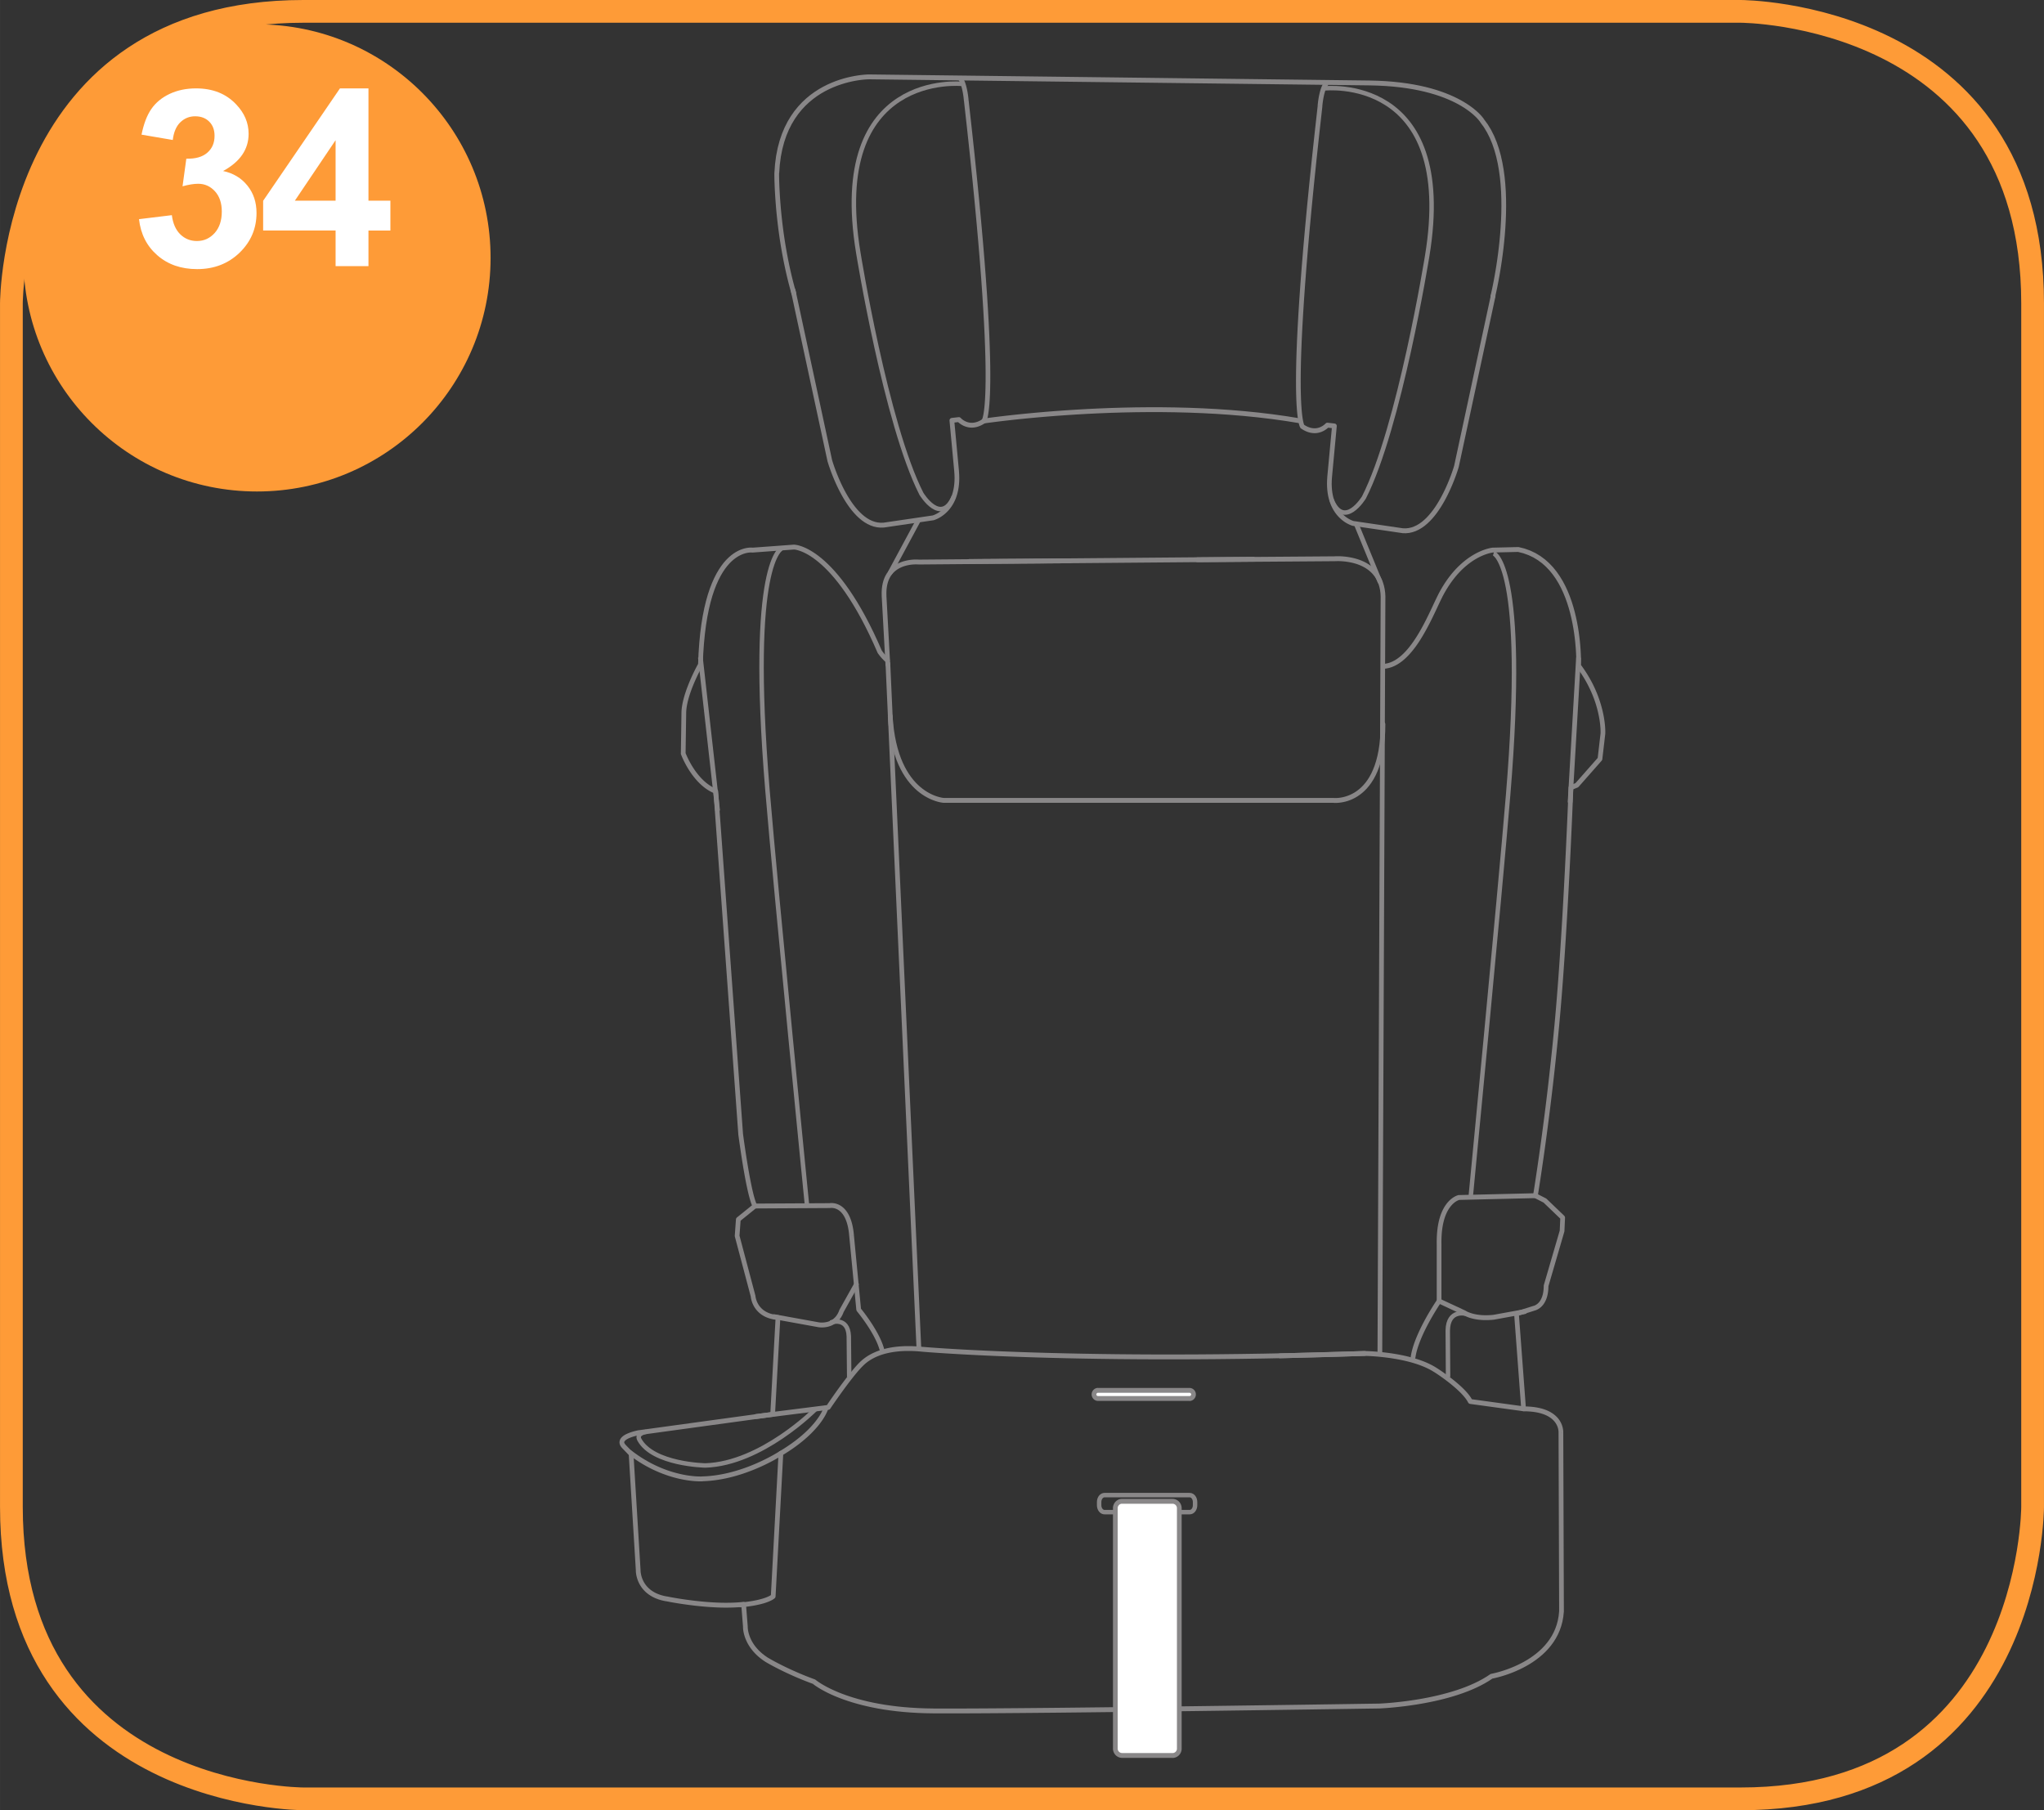 <?xml version="1.0" encoding="UTF-8"?>
<!DOCTYPE svg PUBLIC "-//W3C//DTD SVG 1.1//EN" "http://www.w3.org/Graphics/SVG/1.1/DTD/svg11.dtd">
<!-- Creator: CorelDRAW 2017 -->
<svg xmlns="http://www.w3.org/2000/svg" xml:space="preserve" width="35mm" height="31mm" version="1.1" style="shape-rendering:geometricPrecision; text-rendering:geometricPrecision; image-rendering:optimizeQuality; fill-rule:evenodd; clip-rule:evenodd"
viewBox="0 0 1495.67 1324.75"
 xmlns:xlink="http://www.w3.org/1999/xlink">
 <rect x="0" y="0" width="1495.67" height="1324.75" fill="#333333" stroke="none"/>
 <defs>
  <style type="text/css">
   <![CDATA[
    .str1 {stroke:#FE9B37;stroke-width:16.64;stroke-miterlimit:4}
    .str0 {stroke:#898788;stroke-width:3.26;stroke-miterlimit:22.926}
    .fil1 {fill:none;fill-rule:nonzero}
    .fil0 {fill:#898788;fill-rule:nonzero}
    .fil2 {fill:white;fill-rule:nonzero}
    .fil3 {fill:#FE9B37;fill-rule:nonzero}
   ]]>
  </style>
 </defs>
 <g id="Слой_x0020_1">
  <g>
   <path class="fil0" d="M1010.25 529.92c0,-0.98 0.77,-1.78 1.73,-1.78 0.95,0 1.73,0.8 1.73,1.78l-3.45 0zm-34.36 57.6l0 -3.56 0.18 0.01 0.05 0 0.26 0.02 0.44 0.02 0.61 0 0.76 -0.02 0.9 -0.06 1.03 -0.1 1.14 -0.17 1.24 -0.24 1.33 -0.32 1.41 -0.42 1.47 -0.52 1.51 -0.64 1.56 -0.77 1.58 -0.91 1.59 -1.07 1.59 -1.23 1.59 -1.41 1.56 -1.6 1.53 -1.81 1.49 -2.03 1.42 -2.26 1.35 -2.51 1.27 -2.78 1.18 -3.05 1.06 -3.34 0.94 -3.64 0.8 -3.95 0.65 -4.29 0.48 -4.62 0.3 -4.98 0.1 -5.34 3.45 0 -0.1 5.49 -0.31 5.13 -0.5 4.79 -0.67 4.46 -0.83 4.14 -0.99 3.83 -1.13 3.54 -1.25 3.25 -1.37 2.98 -1.47 2.72 -1.56 2.47 -1.63 2.23 -1.68 2 -1.74 1.79 -1.77 1.58 -1.78 1.38 -1.78 1.2 -1.78 1.03 -1.74 0.87 -1.7 0.72 -1.65 0.59 -1.58 0.46 -1.49 0.36 -1.4 0.26 -1.29 0.19 -1.16 0.12 -1.02 0.07 -0.88 0.02 -0.71 -0 -0.54 -0.02 -0.35 -0.03 -0.16 -0.01 0.18 0.01zm-0.18 -0.01c-0.95,-0.1 -1.64,-0.98 -1.54,-1.96 0.1,-0.98 0.95,-1.69 1.9,-1.59l-0.36 3.55zm-285.01 -3.56l285.19 0 0 3.56 -285.19 0 -0.09 -0 0.09 -3.56zm0 3.56c-0.95,0 -1.73,-0.8 -1.73,-1.78 0,-0.98 0.77,-1.78 1.73,-1.78l0 3.56zm-41.02 -63.41l3.45 -0.22 0.42 5.38 0.59 5.04 0.76 4.72 0.9 4.41 1.03 4.11 1.16 3.82 1.26 3.53 1.36 3.26 1.45 3.01 1.52 2.76 1.57 2.53 1.62 2.3 1.65 2.09 1.68 1.89 1.69 1.7 1.68 1.51 1.68 1.34 1.65 1.19 1.62 1.04 1.57 0.9 1.51 0.77 1.44 0.65 1.36 0.54 1.26 0.44 1.16 0.35 1.03 0.27 0.91 0.21 0.76 0.15 0.61 0.09 0.43 0.05 0.26 0.02 0.05 0.01 -0.18 3.56 -0.15 -0.01 -0.34 -0.03 -0.53 -0.07 -0.71 -0.11 -0.87 -0.16 -1.03 -0.23 -1.15 -0.31 -1.29 -0.39 -1.39 -0.49 -1.5 -0.59 -1.58 -0.71 -1.66 -0.85 -1.72 -0.98 -1.77 -1.13 -1.8 -1.29 -1.82 -1.46 -1.84 -1.65 -1.82 -1.84 -1.81 -2.03 -1.78 -2.25 -1.73 -2.47 -1.68 -2.7 -1.61 -2.94 -1.53 -3.18 -1.44 -3.44 -1.32 -3.7 -1.21 -3.99 -1.08 -4.27 -0.94 -4.56 -0.78 -4.87 -0.61 -5.19 -0.44 -5.51zm0 0c-0.06,-0.98 0.67,-1.83 1.62,-1.89 0.95,-0.06 1.78,0.69 1.83,1.67l-3.45 0.22z"/>
  </g>
  <g>
   <path class="fil0" d="M1012.39 489.47c-0.95,0.05 -1.77,-0.7 -1.82,-1.68 -0.05,-0.98 0.68,-1.82 1.63,-1.88l0.19 3.56zm39.98 -54.31l3.06 1.67 0 0 -0.68 1.35 -0.72 1.48 -0.76 1.59 -0.8 1.71 -0.84 1.79 -0.88 1.88 -0.93 1.95 -0.96 2.01 -1 2.06 -1.05 2.1 -1.09 2.13 -1.13 2.15 -1.17 2.16 -1.21 2.15 -1.25 2.14 -1.29 2.12 -1.33 2.08 -1.38 2.04 -1.43 1.98 -1.47 1.91 -1.52 1.84 -1.56 1.76 -1.62 1.65 -1.66 1.56 -1.71 1.43 -1.77 1.3 -1.82 1.15 -1.89 1 -1.94 0.83 -2 0.65 -2.06 0.44 -2.1 0.23 -0.19 -3.56 1.75 -0.2 1.72 -0.38 1.69 -0.54 1.67 -0.71 1.64 -0.87 1.62 -1.03 1.59 -1.17 1.56 -1.3 1.53 -1.43 1.5 -1.54 1.47 -1.65 1.43 -1.74 1.4 -1.83 1.37 -1.9 1.32 -1.96 1.29 -2.01 1.26 -2.06 1.22 -2.08 1.18 -2.1 1.15 -2.12 1.1 -2.11 1.07 -2.09 1.03 -2.08 1 -2.03 0.95 -2 0.92 -1.94 0.88 -1.87 0.84 -1.8 0.81 -1.71 0.77 -1.62 0.74 -1.51 0.7 -1.4 0 0zm0 0c0.44,-0.87 1.5,-1.2 2.34,-0.74 0.84,0.46 1.17,1.54 0.72,2.41l-3.06 -1.67zm39.92 -34.38l0.08 3.56 0.12 -0.01 -0.03 0 -0.16 0.02 -0.26 0.04 -0.39 0.06 -0.5 0.1 -0.6 0.13 -0.7 0.17 -0.79 0.22 -0.88 0.27 -0.96 0.32 -1.05 0.39 -1.11 0.44 -1.18 0.52 -1.24 0.59 -1.3 0.68 -1.35 0.76 -1.4 0.85 -1.44 0.94 -1.47 1.04 -1.51 1.15 -1.54 1.26 -1.56 1.37 -1.57 1.49 -1.59 1.62 -1.59 1.75 -1.59 1.88 -1.59 2.03 -1.58 2.16 -1.57 2.32 -1.55 2.47 -1.53 2.64 -1.5 2.8 -3.06 -1.67 1.56 -2.91 1.59 -2.75 1.62 -2.58 1.64 -2.42 1.66 -2.27 1.67 -2.12 1.68 -1.98 1.68 -1.84 1.68 -1.71 1.67 -1.58 1.65 -1.45 1.63 -1.34 1.6 -1.22 1.58 -1.11 1.54 -1.01 1.49 -0.91 1.45 -0.81 1.4 -0.73 1.34 -0.64 1.27 -0.56 1.21 -0.49 1.13 -0.41 1.05 -0.36 0.97 -0.29 0.88 -0.24 0.78 -0.2 0.68 -0.15 0.58 -0.11 0.47 -0.08 0.35 -0.05 0.23 -0.03 0.1 -0.01 0.12 -0.01zm-0.12 0.01c0.95,-0.09 1.79,0.64 1.88,1.62 0.08,0.98 -0.62,1.85 -1.57,1.93l-0.31 -3.55zm18.82 3.11l-18.63 0.44 -0.08 -3.56 18.63 -0.44 0.37 0.03 -0.29 3.53zm-0.08 -3.56c0.95,-0.02 1.75,0.76 1.76,1.74 0.02,0.98 -0.74,1.8 -1.69,1.82l-0.08 -3.56zm45.61 85.82l-2.73 2.18 -0.36 -1.15 0 -0.19 0.01 -0.62 0.01 -1 -0 -1.37 -0.03 -1.71 -0.06 -2.02 -0.1 -2.31 -0.15 -2.57 -0.21 -2.8 -0.28 -3 -0.36 -3.19 -0.45 -3.35 -0.55 -3.47 -0.65 -3.57 -0.77 -3.65 -0.89 -3.7 -1.03 -3.72 -1.17 -3.72 -1.32 -3.69 -1.48 -3.63 -1.65 -3.55 -1.82 -3.44 -2.01 -3.3 -2.21 -3.15 -2.4 -2.96 -2.61 -2.75 -2.83 -2.53 -3.06 -2.27 -3.29 -2 -3.54 -1.69 -3.81 -1.38 -4.08 -1.03 0.66 -3.5 4.41 1.11 4.12 1.49 3.85 1.84 3.57 2.17 3.31 2.46 3.05 2.72 2.81 2.96 2.56 3.17 2.34 3.34 2.13 3.49 1.92 3.62 1.73 3.71 1.54 3.78 1.37 3.82 1.21 3.85 1.06 3.84 0.92 3.81 0.79 3.75 0.67 3.67 0.56 3.56 0.46 3.42 0.37 3.26 0.29 3.08 0.22 2.86 0.15 2.63 0.1 2.36 0.06 2.07 0.03 1.76 0 1.42 -0.01 1.05 -0.01 0.65 -0 0.24 -0.36 -1.15zm0.36 1.15c-0.03,0.98 -0.83,1.75 -1.79,1.72 -0.95,-0.03 -1.7,-0.86 -1.67,-1.85l3.45 0.13zm17.76 49.62l-3.44 -0.42 -0.01 0.11 0 -0.03 0 -0.2 0.01 -0.32 0 -0.44 -0 -0.57 -0.02 -0.68 -0.03 -0.79 -0.05 -0.91 -0.08 -1.02 -0.1 -1.13 -0.13 -1.21 -0.17 -1.32 -0.21 -1.4 -0.26 -1.49 -0.3 -1.57 -0.35 -1.65 -0.41 -1.72 -0.46 -1.79 -0.53 -1.86 -0.59 -1.91 -0.66 -1.98 -0.74 -2.03 -0.82 -2.07 -0.9 -2.12 -0.99 -2.16 -1.07 -2.2 -1.17 -2.23 -1.26 -2.26 -1.37 -2.28 -1.47 -2.3 -1.58 -2.32 -1.7 -2.33 2.73 -2.18 1.76 2.42 1.64 2.41 1.53 2.39 1.42 2.38 1.32 2.35 1.22 2.32 1.12 2.29 1.02 2.25 0.94 2.21 0.85 2.17 0.77 2.12 0.69 2.06 0.62 2 0.55 1.94 0.49 1.87 0.42 1.8 0.37 1.72 0.32 1.64 0.26 1.56 0.22 1.47 0.18 1.38 0.14 1.28 0.11 1.18 0.08 1.08 0.06 0.97 0.03 0.86 0.02 0.74 0 0.61 0 0.5 -0.01 0.36 -0 0.22 -0 0.11 -0.01 0.11zm0.01 -0.11c-0.05,0.98 -0.87,1.73 -1.82,1.68 -0.95,-0.05 -1.68,-0.9 -1.63,-1.88l3.45 0.2zm-5.61 18.41l2.17 -18.72 3.44 0.42 -2.17 18.72 -0.44 0.99 -3 -1.41zm3.44 0.42c-0.11,0.97 -0.97,1.68 -1.92,1.56 -0.95,-0.12 -1.62,-1 -1.51,-1.98l3.44 0.42zm-19.9 17.76l16.9 -19.17 2.56 2.4 -16.9 19.17 -0.64 0.45 -1.92 -2.85zm2.56 2.4c-0.64,0.73 -1.73,0.78 -2.44,0.12 -0.71,-0.66 -0.76,-1.79 -0.12,-2.52l2.56 2.4zm-6.26 -1.07l4.34 -1.78 1.28 3.31 -4.34 1.78 -2.37 -1.72 1.09 -1.59zm1.28 3.31c-0.88,0.36 -1.9,-0.09 -2.25,-1 -0.35,-0.91 0.08,-1.95 0.97,-2.31l1.28 3.31zm-9.32 173.23l-3.44 -0.34 0 0 0.6 -6.57 0.59 -6.76 0.57 -6.93 0.56 -7.06 0.54 -7.17 0.52 -7.26 0.5 -7.31 0.49 -7.35 0.47 -7.35 0.45 -7.33 0.44 -7.29 0.42 -7.21 0.4 -7.12 0.38 -6.99 0.36 -6.84 0.35 -6.67 0.32 -6.46 0.31 -6.23 0.29 -5.98 0.26 -5.7 0.25 -5.39 0.23 -5.06 0.21 -4.7 0.19 -4.32 0.16 -3.91 0.15 -3.47 0.12 -3 0.1 -2.52 0.08 -2 0.06 -1.46 0.03 -0.91 0.01 -0.3 3.45 0.14 -0.01 0.31 -0.03 0.9 -0.06 1.46 -0.08 2.01 -0.1 2.52 -0.12 3.01 -0.15 3.47 -0.16 3.91 -0.19 4.32 -0.21 4.7 -0.23 5.06 -0.25 5.4 -0.26 5.7 -0.29 5.99 -0.31 6.23 -0.32 6.47 -0.35 6.67 -0.36 6.84 -0.38 7 -0.4 7.12 -0.42 7.21 -0.44 7.29 -0.45 7.34 -0.47 7.36 -0.49 7.35 -0.51 7.32 -0.52 7.26 -0.54 7.18 -0.56 7.07 -0.57 6.94 -0.59 6.77 -0.6 6.59 0 0zm0 0c-0.09,0.98 -0.94,1.7 -1.89,1.6 -0.95,-0.09 -1.65,-0.97 -1.56,-1.94l3.44 0.34zm-16.55 122.14l-1.54 3.19 -0.94 -1.89 0.03 -0.15 0.08 -0.47 0.13 -0.77 0.17 -1.08 0.22 -1.37 0.26 -1.65 0.3 -1.93 0.34 -2.2 0.37 -2.46 0.41 -2.72 0.44 -2.96 0.47 -3.2 0.5 -3.43 0.53 -3.66 0.55 -3.88 0.57 -4.08 0.59 -4.28 0.6 -4.48 0.62 -4.67 0.63 -4.85 0.65 -5.02 0.65 -5.18 0.66 -5.34 0.66 -5.5 0.66 -5.64 0.66 -5.76 0.66 -5.9 0.65 -6.02 0.65 -6.13 0.64 -6.23 0.63 -6.34 0.61 -6.42 3.44 0.34 -0.62 6.44 -0.63 6.35 -0.64 6.25 -0.65 6.14 -0.65 6.03 -0.66 5.91 -0.66 5.78 -0.67 5.65 -0.66 5.5 -0.66 5.35 -0.65 5.19 -0.65 5.03 -0.63 4.85 -0.62 4.68 -0.6 4.49 -0.59 4.29 -0.57 4.09 -0.55 3.88 -0.53 3.66 -0.5 3.44 -0.47 3.21 -0.44 2.97 -0.41 2.72 -0.38 2.47 -0.34 2.21 -0.3 1.93 -0.26 1.66 -0.22 1.37 -0.17 1.08 -0.13 0.78 -0.08 0.47 -0.03 0.16 -0.94 -1.89zm0.94 1.89c-0.16,0.97 -1.06,1.62 -2,1.46 -0.94,-0.16 -1.57,-1.09 -1.41,-2.06l3.41 0.6zm4.46 4.86l-6.94 -3.56 1.54 -3.19 6.94 3.56 0.41 0.29 -1.95 2.9zm1.54 -3.19c0.85,0.44 1.2,1.51 0.78,2.39 -0.42,0.88 -1.47,1.23 -2.32,0.8l1.54 -3.19zm11.06 15.38l-13 -12.48 2.36 -2.61 13 12.48 0.55 1.38 -2.91 1.22zm2.36 -2.61c0.7,0.67 0.74,1.8 0.09,2.52 -0.65,0.72 -1.75,0.76 -2.44,0.09l2.36 -2.61zm-3.34 11.03l0.44 -9.8 3.45 0.16 -0.44 9.8 -0.07 0.43 -3.38 -0.59zm3.45 0.16c-0.04,0.98 -0.85,1.74 -1.81,1.7 -0.95,-0.04 -1.69,-0.88 -1.65,-1.86l3.45 0.16zm-15.08 39.52l11.7 -40.11 3.31 1.03 -11.7 40.11 -3.38 -0.51 0.07 -0.51zm3.31 1.03c-0.27,0.94 -1.24,1.47 -2.15,1.19 -0.91,-0.28 -1.43,-1.28 -1.16,-2.22l3.31 1.03zm-10.24 17.68l-1.03 -3.4 0.27 -0.06 -0.01 0 0 0 0.09 -0.03 0.12 -0.03 0.14 -0.04 0.2 -0.06 0.21 -0.08 0.25 -0.1 0.27 -0.12 0.29 -0.15 0.32 -0.18 0.32 -0.2 0.34 -0.23 0.35 -0.26 0.35 -0.29 0.36 -0.34 0.36 -0.37 0.36 -0.41 0.35 -0.46 0.35 -0.51 0.34 -0.56 0.33 -0.61 0.31 -0.67 0.3 -0.73 0.28 -0.78 0.25 -0.86 0.22 -0.92 0.19 -1 0.16 -1.08 0.12 -1.15 0.07 -1.23 0.03 -1.31 3.45 0 -0.03 1.45 -0.08 1.38 -0.13 1.3 -0.18 1.23 -0.22 1.17 -0.26 1.09 -0.3 1.03 -0.34 0.97 -0.37 0.9 -0.4 0.84 -0.42 0.79 -0.44 0.72 -0.46 0.67 -0.47 0.61 -0.49 0.56 -0.49 0.51 -0.5 0.46 -0.49 0.41 -0.48 0.36 -0.47 0.32 -0.46 0.28 -0.43 0.24 -0.42 0.21 -0.4 0.18 -0.37 0.15 -0.34 0.12 -0.29 0.09 -0.27 0.08 -0.21 0.05 -0.16 0.03 -0.15 0.03 -0.06 0.01 0.27 -0.06zm-0.27 0.06c-0.94,0.14 -1.82,-0.54 -1.95,-1.51 -0.13,-0.97 0.53,-1.88 1.47,-2.02l0.49 3.53zm-13.32 0.55l12.57 -4.01 1.03 3.4 -12.57 4.01 -2.23 -1.56 1.21 -1.84zm1.03 3.4c-0.91,0.29 -1.88,-0.24 -2.16,-1.18 -0.28,-0.94 0.23,-1.94 1.14,-2.23l1.03 3.4zm2.97 67.96l-5.2 -69.53 3.44 -0.27 5.2 69.53 -1.72 1.92 -1.72 -1.65zm3.44 -0.27c0.07,0.98 -0.64,1.84 -1.59,1.91 -0.95,0.07 -1.78,-0.66 -1.85,-1.64l3.44 -0.27zm27.31 17.52l-3.45 0.01 0 -0.14 0 0 0 -0.09 0 -0.18 -0.01 -0.26 -0.02 -0.34 -0.04 -0.39 -0.06 -0.46 -0.09 -0.51 -0.12 -0.55 -0.16 -0.6 -0.21 -0.63 -0.26 -0.66 -0.31 -0.68 -0.37 -0.7 -0.43 -0.71 -0.5 -0.71 -0.58 -0.72 -0.66 -0.72 -0.75 -0.71 -0.85 -0.7 -0.94 -0.68 -1.06 -0.66 -1.18 -0.63 -1.3 -0.59 -1.44 -0.55 -1.57 -0.5 -1.71 -0.44 -1.87 -0.38 -2.02 -0.3 -2.19 -0.23 -2.35 -0.14 -2.53 -0.05 0 -3.56 2.66 0.05 2.5 0.15 2.33 0.24 2.18 0.33 2.03 0.41 1.89 0.48 1.76 0.56 1.62 0.62 1.5 0.68 1.37 0.74 1.25 0.78 1.14 0.82 1.03 0.85 0.93 0.88 0.82 0.89 0.73 0.9 0.64 0.91 0.54 0.91 0.47 0.89 0.39 0.87 0.32 0.84 0.26 0.81 0.21 0.77 0.16 0.72 0.12 0.66 0.09 0.6 0.05 0.53 0.03 0.45 0.01 0.38 0 0.29 -0 0.21 -0.01 0.11 0 -0.14zm-0 0.14c-0.07,0.98 -0.91,1.71 -1.85,1.64 -0.95,-0.07 -1.66,-0.94 -1.59,-1.91l3.44 0.27zm-3.01 130.9l-0.44 -131.03 3.45 -0.01 0.44 131.03 0 0.13 -3.45 -0.12zm3.45 -0.01c0,0.98 -0.77,1.79 -1.72,1.79 -0.95,0 -1.73,-0.79 -1.73,-1.78l3.45 -0.01zm-51.9 48.72l-1.94 -2.95 0.68 -0.28 0.12 -0.02 0.38 -0.07 0.63 -0.13 0.87 -0.2 1.08 -0.26 1.27 -0.33 1.46 -0.4 1.61 -0.47 1.76 -0.56 1.89 -0.64 1.99 -0.73 2.09 -0.82 2.16 -0.91 2.22 -1.02 2.25 -1.11 2.28 -1.22 2.28 -1.33 2.27 -1.44 2.23 -1.56 2.19 -1.68 2.12 -1.79 2.05 -1.93 1.94 -2.05 1.84 -2.19 1.71 -2.32 1.56 -2.46 1.4 -2.61 1.22 -2.75 1.03 -2.9 0.82 -3.06 0.6 -3.23 0.36 -3.41 3.45 0.25 -0.39 3.69 -0.65 3.52 -0.9 3.34 -1.13 3.18 -1.33 3 -1.53 2.84 -1.69 2.67 -1.85 2.51 -1.97 2.36 -2.09 2.21 -2.19 2.06 -2.26 1.91 -2.32 1.78 -2.36 1.65 -2.38 1.52 -2.39 1.39 -2.38 1.28 -2.35 1.16 -2.31 1.05 -2.24 0.96 -2.17 0.85 -2.07 0.76 -1.96 0.66 -1.82 0.58 -1.68 0.49 -1.51 0.41 -1.32 0.34 -1.13 0.27 -0.91 0.21 -0.68 0.14 -0.43 0.08 -0.16 0.03 0.68 -0.28zm-0.68 0.28c-0.94,0.16 -1.83,-0.49 -1.99,-1.46 -0.16,-0.97 0.48,-1.89 1.42,-2.06l0.57 3.51zm-83.04 21.87l-0.05 -3.56 -0.03 0 0.15 -0 0.45 -0.02 0.74 -0.03 1.01 -0.06 1.27 -0.08 1.51 -0.1 1.74 -0.13 1.95 -0.16 2.16 -0.2 2.34 -0.24 2.51 -0.27 2.67 -0.32 2.81 -0.36 2.94 -0.42 3.05 -0.46 3.14 -0.52 3.23 -0.58 3.29 -0.64 3.35 -0.71 3.38 -0.77 3.41 -0.85 3.41 -0.91 3.41 -0.99 3.39 -1.06 3.35 -1.15 3.3 -1.23 3.23 -1.32 3.16 -1.41 3.06 -1.49 2.94 -1.59 2.82 -1.68 2.69 -1.78 1.94 2.95 -2.82 1.88 -2.96 1.76 -3.07 1.66 -3.17 1.55 -3.26 1.45 -3.33 1.36 -3.4 1.26 -3.43 1.18 -3.47 1.09 -3.48 1.01 -3.48 0.93 -3.47 0.85 -3.44 0.79 -3.4 0.71 -3.34 0.65 -3.27 0.59 -3.18 0.53 -3.09 0.47 -2.97 0.42 -2.85 0.37 -2.7 0.32 -2.54 0.28 -2.38 0.24 -2.18 0.2 -1.98 0.17 -1.77 0.13 -1.54 0.1 -1.29 0.08 -1.03 0.06 -0.76 0.04 -0.47 0.02 -0.17 0 -0.03 0zm0.03 0c-0.95,0.03 -1.75,-0.74 -1.78,-1.73 -0.03,-0.98 0.72,-1.81 1.67,-1.84l0.11 3.56zm-325.97 3.56l0.03 -3.56 0 0 6.46 0.03 7.55 0 8.55 -0.02 9.47 -0.04 10.3 -0.06 11.06 -0.08 11.72 -0.09 12.29 -0.11 12.8 -0.12 13.2 -0.14 13.53 -0.15 13.76 -0.16 13.93 -0.16 14 -0.17 13.98 -0.17 13.88 -0.18 13.7 -0.18 13.43 -0.18 13.07 -0.18 12.64 -0.17 12.11 -0.17 11.5 -0.16 10.81 -0.15 10.03 -0.15 9.17 -0.13 8.22 -0.12 7.19 -0.11 6.07 -0.09 4.87 -0.07 3.59 -0.05 2.21 -0.03 0.76 -0.01 0.05 3.56 -0.76 0.01 -2.21 0.03 -3.59 0.05 -4.87 0.07 -6.07 0.09 -7.19 0.11 -8.22 0.12 -9.17 0.13 -10.03 0.15 -10.82 0.15 -11.5 0.16 -12.11 0.17 -12.64 0.17 -13.07 0.18 -13.43 0.18 -13.7 0.18 -13.88 0.18 -13.98 0.17 -14 0.17 -13.93 0.16 -13.77 0.16 -13.53 0.15 -13.2 0.14 -12.8 0.12 -12.3 0.11 -11.72 0.09 -11.06 0.08 -10.31 0.06 -9.48 0.04 -8.56 0.02 -7.56 -0 -6.47 -0.03 0 0zm0 0c-0.95,-0 -1.72,-0.81 -1.71,-1.79 0,-0.98 0.79,-1.77 1.74,-1.77l-0.03 3.56zm-87.67 -21.49l1.15 -3.36 0.53 0.31 0.04 0.03 0.19 0.15 0.33 0.26 0.49 0.36 0.64 0.45 0.79 0.54 0.95 0.62 1.11 0.69 1.27 0.75 1.44 0.81 1.6 0.85 1.77 0.89 1.95 0.92 2.12 0.95 2.3 0.97 2.49 0.98 2.66 0.98 2.85 0.97 3.04 0.96 3.23 0.94 3.43 0.91 3.62 0.88 3.82 0.83 4.03 0.78 4.24 0.73 4.44 0.65 4.65 0.59 4.87 0.5 5.08 0.41 5.3 0.32 5.52 0.21 5.74 0.1 -0.03 3.56 -5.81 -0.1 -5.59 -0.21 -5.38 -0.32 -5.15 -0.42 -4.94 -0.51 -4.73 -0.59 -4.51 -0.66 -4.31 -0.74 -4.1 -0.8 -3.9 -0.85 -3.7 -0.89 -3.5 -0.93 -3.31 -0.96 -3.12 -0.98 -2.92 -1 -2.74 -1 -2.56 -1 -2.37 -0.99 -2.2 -0.98 -2.02 -0.96 -1.84 -0.93 -1.67 -0.89 -1.5 -0.84 -1.33 -0.78 -1.18 -0.73 -1.01 -0.66 -0.85 -0.58 -0.7 -0.5 -0.54 -0.41 -0.4 -0.3 -0.24 -0.2 -0.11 -0.09 0.53 0.31zm-0.53 -0.31c-0.73,-0.63 -0.82,-1.76 -0.21,-2.51 0.61,-0.75 1.71,-0.85 2.44,-0.22l-2.22 2.73zm-34.47 -15.9l1.82 -3.03 -0.03 -0.02 0.03 0.02 0.1 0.06 0.21 0.12 0.27 0.16 0.34 0.2 0.43 0.25 0.49 0.28 0.56 0.32 0.64 0.36 0.71 0.39 0.77 0.42 0.84 0.45 0.91 0.48 0.97 0.51 1.03 0.53 1.1 0.56 1.15 0.58 1.23 0.6 1.27 0.62 1.33 0.64 1.38 0.65 1.44 0.66 1.5 0.68 1.55 0.68 1.59 0.7 1.65 0.71 1.7 0.71 1.74 0.71 1.78 0.71 1.83 0.71 1.87 0.71 1.92 0.71 -1.15 3.36 -1.94 -0.72 -1.9 -0.72 -1.86 -0.72 -1.82 -0.73 -1.77 -0.72 -1.71 -0.72 -1.68 -0.71 -1.62 -0.71 -1.57 -0.7 -1.52 -0.69 -1.46 -0.67 -1.41 -0.66 -1.36 -0.65 -1.29 -0.63 -1.23 -0.61 -1.18 -0.59 -1.12 -0.57 -1.05 -0.54 -0.99 -0.52 -0.92 -0.48 -0.86 -0.47 -0.79 -0.43 -0.72 -0.4 -0.65 -0.37 -0.58 -0.32 -0.51 -0.29 -0.44 -0.25 -0.36 -0.21 -0.28 -0.17 -0.19 -0.11 -0.15 -0.08 -0.04 -0.03 -0.03 -0.02zm0.03 0.02c-0.82,-0.5 -1.09,-1.6 -0.61,-2.44 0.48,-0.85 1.55,-1.12 2.37,-0.62l-1.76 3.07zm-16.44 -25.46l3.44 -0.29 0 0.21 0 -0.02 0 0.09 0 0.17 0.01 0.22 0.02 0.29 0.03 0.35 0.04 0.41 0.06 0.47 0.08 0.53 0.11 0.58 0.14 0.62 0.16 0.67 0.19 0.71 0.24 0.75 0.26 0.78 0.31 0.81 0.35 0.85 0.4 0.87 0.45 0.89 0.51 0.92 0.56 0.94 0.62 0.94 0.69 0.96 0.75 0.97 0.82 0.97 0.89 0.98 0.97 0.97 1.05 0.98 1.13 0.97 1.22 0.96 1.3 0.94 1.4 0.94 -1.82 3.03 -1.51 -1 -1.41 -1.03 -1.33 -1.05 -1.24 -1.06 -1.15 -1.07 -1.07 -1.08 -0.99 -1.08 -0.91 -1.09 -0.84 -1.08 -0.76 -1.07 -0.7 -1.06 -0.63 -1.05 -0.58 -1.03 -0.51 -1.02 -0.45 -0.98 -0.41 -0.96 -0.35 -0.93 -0.31 -0.9 -0.26 -0.85 -0.23 -0.81 -0.19 -0.77 -0.15 -0.73 -0.12 -0.67 -0.1 -0.62 -0.07 -0.56 -0.06 -0.51 -0.03 -0.44 -0.03 -0.36 -0.01 -0.31 -0 -0.22 0 -0.15 0 -0.1 0 0.21zm-0 -0.21c0.03,-0.98 0.83,-1.75 1.78,-1.72 0.95,0.03 1.7,0.86 1.67,1.84l-3.45 -0.12zm2.15 -16.58l1.3 16.49 -3.44 0.29 -1.3 -16.49 1.54 -1.92 1.91 1.63zm-3.44 0.29c-0.08,-0.98 0.63,-1.85 1.58,-1.92 0.95,-0.08 1.79,0.65 1.86,1.63l-3.44 0.29zm-54.89 -2.39l0.56 -3.52 0.06 0.01 0.08 0.01 0.28 0.06 0.44 0.09 0.61 0.12 0.76 0.15 0.91 0.17 1.06 0.19 1.19 0.21 1.32 0.22 1.44 0.24 1.56 0.25 1.67 0.25 1.77 0.26 1.86 0.26 1.94 0.25 2.02 0.26 2.09 0.24 2.16 0.24 2.21 0.22 2.26 0.2 2.3 0.19 2.33 0.16 2.36 0.14 2.38 0.11 2.39 0.08 2.39 0.04 2.39 0 2.38 -0.03 2.36 -0.08 2.33 -0.12 2.3 -0.18 2.26 -0.22 0.37 3.55 -2.33 0.23 -2.38 0.18 -2.41 0.12 -2.42 0.08 -2.44 0.03 -2.44 -0 -2.44 -0.04 -2.44 -0.08 -2.42 -0.12 -2.4 -0.14 -2.37 -0.16 -2.34 -0.19 -2.29 -0.21 -2.24 -0.22 -2.18 -0.24 -2.12 -0.25 -2.05 -0.26 -1.97 -0.26 -1.88 -0.26 -1.79 -0.26 -1.69 -0.26 -1.58 -0.25 -1.47 -0.24 -1.34 -0.23 -1.21 -0.21 -1.07 -0.19 -0.93 -0.18 -0.78 -0.15 -0.62 -0.12 -0.45 -0.09 -0.26 -0.05 -0.11 -0.02 0.06 0.01zm-0.06 -0.01c-0.93,-0.19 -1.54,-1.14 -1.35,-2.1 0.19,-0.96 1.1,-1.59 2.03,-1.39l-0.68 3.5zm-22.19 -22.58l3.45 -0.22 0 0.16 0 0 0 0.1 0.01 0.21 0.01 0.29 0.03 0.35 0.04 0.42 0.06 0.49 0.09 0.56 0.12 0.6 0.14 0.65 0.18 0.69 0.22 0.73 0.26 0.75 0.31 0.78 0.36 0.81 0.41 0.82 0.46 0.82 0.53 0.82 0.59 0.83 0.66 0.82 0.73 0.81 0.81 0.79 0.88 0.78 0.97 0.75 1.06 0.72 1.16 0.69 1.26 0.65 1.37 0.6 1.48 0.55 1.59 0.49 1.72 0.43 1.84 0.36 -0.56 3.52 -2.01 -0.39 -1.89 -0.47 -1.77 -0.55 -1.66 -0.62 -1.56 -0.68 -1.45 -0.74 -1.34 -0.8 -1.23 -0.83 -1.15 -0.88 -1.05 -0.91 -0.95 -0.94 -0.87 -0.97 -0.79 -0.98 -0.7 -0.99 -0.63 -0.99 -0.56 -0.98 -0.48 -0.97 -0.42 -0.94 -0.37 -0.93 -0.31 -0.9 -0.26 -0.86 -0.21 -0.82 -0.18 -0.77 -0.13 -0.72 -0.1 -0.65 -0.08 -0.59 -0.05 -0.53 -0.03 -0.46 -0.01 -0.35 -0.01 -0.26 0 -0.19 0 -0.1 0 0.16zm0 -0.16c0.02,-0.98 0.82,-1.76 1.77,-1.73 0.95,0.03 1.71,0.85 1.68,1.83l-3.45 -0.09zm-1.75 -85.19l5.2 85.13 -3.45 0.22 -5.2 -85.13 2.95 -1.37 0.5 1.15zm-3.45 0.22c-0.06,-0.98 0.67,-1.83 1.62,-1.89 0.95,-0.06 1.78,0.69 1.83,1.67l-3.45 0.22zm-2.25 -6.72l5.2 5.35 -2.44 2.52 -5.2 -5.35 2.44 -2.52zm-2.44 2.52c-0.67,-0.69 -0.67,-1.83 0,-2.52 0.67,-0.69 1.77,-0.69 2.44,0l-2.44 2.52zm12.26 -13.27l0.45 3.53 0.06 -0.01 -0.02 0 -0.16 0.03 -0.23 0.04 -0.3 0.06 -0.39 0.08 -0.44 0.1 -0.51 0.12 -0.56 0.14 -0.6 0.16 -0.63 0.17 -0.65 0.19 -0.67 0.21 -0.68 0.22 -0.67 0.25 -0.68 0.26 -0.65 0.28 -0.61 0.29 -0.58 0.31 -0.54 0.32 -0.47 0.32 -0.41 0.32 -0.33 0.32 -0.26 0.3 -0.18 0.27 -0.11 0.22 -0.06 0.2 -0.02 0.19 0.03 0.21 0.09 0.28 0.19 0.37 0.31 0.45 0.46 0.52 -2.44 2.52 -0.7 -0.79 -0.57 -0.82 -0.43 -0.85 -0.28 -0.89 -0.11 -0.91 0.07 -0.89 0.22 -0.83 0.35 -0.77 0.45 -0.68 0.52 -0.61 0.58 -0.55 0.63 -0.5 0.66 -0.45 0.69 -0.41 0.72 -0.38 0.75 -0.35 0.75 -0.32 0.75 -0.3 0.76 -0.28 0.75 -0.26 0.73 -0.23 0.71 -0.21 0.68 -0.19 0.64 -0.17 0.6 -0.15 0.54 -0.13 0.49 -0.11 0.41 -0.09 0.35 -0.07 0.26 -0.04 0.14 -0.03 0.09 -0.01 0.06 -0.01zm-0.06 0.01c0.94,-0.16 1.83,0.5 1.99,1.47 0.15,0.97 -0.48,1.89 -1.42,2.05l-0.56 -3.51zm98.02 -9.85l-97.51 13.37 -0.45 -3.53 97.51 -13.37 1.95 1.87 -1.5 1.66zm-0.45 -3.53c0.94,-0.13 1.82,0.56 1.94,1.53 0.12,0.97 -0.54,1.87 -1.49,2l-0.45 -3.53zm5.85 -69l-3.9 70.86 -3.45 -0.21 3.9 -70.86 1.85 -1.68 1.6 1.88zm-3.45 -0.21c0.05,-0.98 0.87,-1.73 1.82,-1.68 0.95,0.06 1.68,0.9 1.63,1.88l-3.45 -0.21zm-18.14 -15.03l3.33 -0.94 0.06 0.36 0 0.01 0.01 0.09 0.01 0.13 0.03 0.22 0.05 0.3 0.06 0.33 0.08 0.38 0.11 0.44 0.13 0.48 0.16 0.51 0.19 0.54 0.22 0.57 0.26 0.59 0.29 0.61 0.34 0.62 0.38 0.63 0.42 0.63 0.47 0.62 0.53 0.62 0.57 0.61 0.63 0.6 0.69 0.58 0.75 0.55 0.82 0.53 0.89 0.5 0.96 0.47 1.05 0.43 1.12 0.38 1.21 0.33 1.3 0.28 1.39 0.22 1.49 0.15 -0.26 3.56 -1.67 -0.17 -1.57 -0.25 -1.48 -0.32 -1.4 -0.38 -1.32 -0.45 -1.23 -0.5 -1.15 -0.56 -1.07 -0.61 -1 -0.64 -0.93 -0.69 -0.85 -0.72 -0.78 -0.74 -0.71 -0.76 -0.65 -0.76 -0.59 -0.78 -0.52 -0.77 -0.47 -0.76 -0.41 -0.76 -0.36 -0.74 -0.32 -0.72 -0.27 -0.7 -0.23 -0.66 -0.2 -0.63 -0.16 -0.59 -0.13 -0.53 -0.11 -0.5 -0.08 -0.44 -0.06 -0.35 -0.04 -0.3 -0.03 -0.26 -0.01 -0.15 -0.01 -0.08 0.06 0.36zm-0.06 -0.36c-0.06,-0.98 0.67,-1.83 1.62,-1.89 0.95,-0.06 1.78,0.69 1.83,1.67l-3.45 0.22zm-8.31 -44.7l11.7 44.12 -3.33 0.94 -11.7 -44.12 -0.06 -0.6 3.39 -0.34zm-3.33 0.94c-0.25,-0.95 0.29,-1.93 1.21,-2.19 0.92,-0.26 1.87,0.3 2.12,1.25l-3.33 0.94zm4.26 -12.37l-0.87 12.03 -3.44 -0.26 0.87 -12.03 0.65 -1.27 2.79 1.53zm-3.44 -0.26c0.07,-0.98 0.9,-1.72 1.85,-1.65 0.95,0.07 1.66,0.93 1.59,1.91l-3.44 -0.26zm14.92 -8.27l-12.13 9.81 -2.14 -2.8 12.13 -9.81 2.58 0.54 -0.44 2.26zm-2.14 -2.8c0.75,-0.6 1.84,-0.47 2.43,0.3 0.59,0.77 0.46,1.9 -0.29,2.5l-2.14 -2.8zm-11.06 -51.06l3.44 -0.26 -0.01 -0.1 0.02 0.12 0.05 0.36 0.08 0.59 0.11 0.81 0.14 1 0.16 1.18 0.19 1.35 0.22 1.51 0.24 1.65 0.26 1.77 0.28 1.9 0.3 1.98 0.32 2.07 0.34 2.14 0.35 2.2 0.37 2.23 0.38 2.26 0.4 2.26 0.41 2.27 0.41 2.24 0.43 2.22 0.43 2.16 0.44 2.11 0.44 2.03 0.45 1.94 0.44 1.83 0.45 1.7 0.45 1.57 0.44 1.41 0.43 1.23 0.42 1.03 0.38 0.81 -3.03 1.72 -0.51 -1.06 -0.49 -1.21 -0.48 -1.37 -0.47 -1.52 -0.47 -1.65 -0.47 -1.77 -0.46 -1.88 -0.46 -1.98 -0.45 -2.07 -0.45 -2.14 -0.44 -2.2 -0.43 -2.24 -0.42 -2.27 -0.41 -2.29 -0.4 -2.29 -0.38 -2.28 -0.37 -2.24 -0.35 -2.21 -0.34 -2.15 -0.32 -2.08 -0.3 -2 -0.28 -1.9 -0.26 -1.79 -0.24 -1.65 -0.22 -1.52 -0.19 -1.36 -0.17 -1.19 -0.14 -1.01 -0.11 -0.81 -0.08 -0.59 -0.05 -0.37 -0.02 -0.13 -0.01 -0.1zm0.01 0.1c-0.12,-0.97 0.54,-1.87 1.49,-2 0.94,-0.13 1.82,0.56 1.94,1.53l-3.43 0.47zm-14.76 -251.29l18.2 250.93 -3.44 0.26 -18.2 -250.93 2.33 -1.8 1.11 1.53zm-3.44 0.26c-0.07,-0.98 0.65,-1.84 1.59,-1.91 0.95,-0.07 1.78,0.67 1.85,1.65l-3.44 0.26zm-23.84 -27.79l3.45 0.05 -0.11 -0.65 0.02 0.06 0.06 0.15 0.1 0.27 0.16 0.38 0.2 0.48 0.24 0.57 0.29 0.65 0.34 0.74 0.38 0.8 0.42 0.87 0.47 0.91 0.52 0.97 0.56 1.02 0.61 1.05 0.65 1.09 0.7 1.11 0.74 1.12 0.79 1.14 0.83 1.13 0.88 1.14 0.92 1.12 0.97 1.1 1.01 1.09 1.05 1.05 1.09 1.02 1.14 0.97 1.18 0.92 1.22 0.87 1.26 0.81 1.3 0.74 1.35 0.67 1.38 0.59 -1.22 3.33 -1.57 -0.67 -1.52 -0.75 -1.47 -0.83 -1.41 -0.9 -1.35 -0.96 -1.3 -1.03 -1.25 -1.07 -1.19 -1.1 -1.15 -1.15 -1.09 -1.17 -1.04 -1.19 -0.99 -1.21 -0.94 -1.21 -0.88 -1.21 -0.84 -1.21 -0.79 -1.19 -0.74 -1.17 -0.69 -1.15 -0.64 -1.11 -0.59 -1.07 -0.55 -1.03 -0.5 -0.97 -0.45 -0.91 -0.4 -0.85 -0.35 -0.77 -0.31 -0.7 -0.26 -0.61 -0.21 -0.51 -0.17 -0.41 -0.13 -0.31 -0.08 -0.21 -0.03 -0.06 -0.11 -0.65zm0.11 0.65c-0.33,-0.92 0.12,-1.95 1.01,-2.29 0.89,-0.35 1.89,0.12 2.23,1.04l-3.24 1.26zm3.78 -30.02l-0.44 29.42 -3.45 -0.05 0.44 -29.42 3.45 0.03 0 0.03zm-3.45 -0.05c0.01,-0.98 0.8,-1.77 1.75,-1.76 0.95,0.01 1.71,0.82 1.7,1.81l-3.45 -0.05zm12.13 -35.69l3.45 0.11 -0.24 0.84 -0.03 0.06 -0.1 0.18 -0.15 0.28 -0.22 0.41 -0.27 0.5 -0.32 0.6 -0.37 0.7 -0.4 0.78 -0.43 0.86 -0.47 0.95 -0.5 1.01 -0.51 1.08 -0.54 1.15 -0.55 1.21 -0.56 1.25 -0.56 1.29 -0.56 1.34 -0.56 1.38 -0.55 1.4 -0.53 1.43 -0.51 1.44 -0.5 1.46 -0.46 1.46 -0.43 1.47 -0.4 1.47 -0.36 1.45 -0.31 1.44 -0.26 1.41 -0.21 1.39 -0.15 1.35 -0.1 1.31 -0.03 1.27 -3.45 0 0.03 -1.45 0.11 -1.47 0.17 -1.5 0.24 -1.52 0.28 -1.53 0.34 -1.54 0.38 -1.54 0.42 -1.54 0.45 -1.54 0.49 -1.53 0.51 -1.52 0.53 -1.5 0.56 -1.48 0.56 -1.44 0.57 -1.41 0.57 -1.38 0.58 -1.34 0.57 -1.28 0.56 -1.23 0.55 -1.17 0.53 -1.12 0.51 -1.04 0.48 -0.97 0.45 -0.89 0.42 -0.8 0.37 -0.71 0.33 -0.62 0.28 -0.52 0.22 -0.41 0.17 -0.31 0.11 -0.19 0.04 -0.06 -0.24 0.84zm0.24 -0.84c0.48,-0.85 1.54,-1.13 2.36,-0.64 0.82,0.49 1.1,1.59 0.62,2.44l-2.98 -1.79zm39.51 -84.67l0.25 3.56 -0.37 -0.01 -0.01 -0 -0.24 -0.02 -0.4 -0.02 -0.57 0 -0.72 0.04 -0.86 0.09 -1 0.17 -1.1 0.26 -1.21 0.36 -1.3 0.49 -1.38 0.63 -1.46 0.79 -1.52 0.97 -1.57 1.17 -1.61 1.38 -1.64 1.63 -1.65 1.88 -1.65 2.16 -1.65 2.46 -1.62 2.77 -1.59 3.11 -1.54 3.46 -1.48 3.84 -1.41 4.23 -1.32 4.65 -1.21 5.08 -1.1 5.52 -0.98 5.99 -0.83 6.47 -0.68 6.97 -0.52 7.5 -0.34 8.03 -3.45 -0.11 0.34 -8.13 0.53 -7.6 0.69 -7.09 0.85 -6.59 1 -6.11 1.13 -5.66 1.25 -5.21 1.36 -4.8 1.46 -4.39 1.55 -4 1.62 -3.64 1.68 -3.29 1.73 -2.95 1.76 -2.64 1.79 -2.35 1.81 -2.06 1.81 -1.8 1.79 -1.55 1.76 -1.32 1.73 -1.11 1.67 -0.91 1.61 -0.73 1.52 -0.56 1.42 -0.43 1.32 -0.3 1.18 -0.2 1.05 -0.12 0.89 -0.05 0.74 -0 0.56 0.03 0.35 0.03 0.19 0.02 -0.37 -0.01zm0.37 0.01c0.94,0.14 1.6,1.05 1.46,2.02 -0.14,0.97 -1.02,1.65 -1.96,1.51l0.5 -3.53zm30.21 1.32l-30.34 2.23 -0.25 -3.56 30.34 -2.23 0.12 -0 0.12 3.56zm-0.25 -3.56c0.95,-0.07 1.78,0.67 1.85,1.65 0.07,0.98 -0.65,1.84 -1.6,1.91l-0.25 -3.56zm64.3 77.41l-2.82 2.06 -0.17 -0.31 -3.06 -6.93 -3.04 -6.5 -3.01 -6.07 -2.97 -5.66 -2.94 -5.27 -2.89 -4.89 -2.84 -4.53 -2.79 -4.17 -2.73 -3.83 -2.66 -3.51 -2.59 -3.2 -2.52 -2.9 -2.44 -2.63 -2.35 -2.35 -2.26 -2.1 -2.17 -1.87 -2.06 -1.64 -1.96 -1.44 -1.85 -1.24 -1.74 -1.06 -1.62 -0.89 -1.5 -0.74 -1.37 -0.6 -1.24 -0.48 -1.1 -0.37 -0.96 -0.28 -0.82 -0.2 -0.66 -0.13 -0.51 -0.07 -0.35 -0.04 -0.2 -0 0 -0 0 -3.56 0.17 0 0.32 0.02 0.5 0.05 0.65 0.1 0.81 0.15 0.96 0.23 1.11 0.32 1.24 0.42 1.38 0.53 1.51 0.66 1.63 0.81 1.75 0.97 1.87 1.14 1.97 1.32 2.08 1.52 2.18 1.73 2.27 1.96 2.36 2.2 2.44 2.45 2.52 2.71 2.59 3 2.67 3.29 2.73 3.6 2.79 3.92 2.84 4.26 2.9 4.6 2.93 4.97 2.98 5.35 3.02 5.74 3.04 6.15 3.07 6.56 3.09 7 -0.17 -0.31zm0.17 0.31c0.38,0.9 -0.01,1.95 -0.88,2.35 -0.87,0.4 -1.9,-0.01 -2.28,-0.91l3.16 -1.44zm5.12 5.56l-2.13 2.8 -0.31 -0.26 -0.3 -0.25 -0.3 -0.27 -0.3 -0.28 -0.29 -0.27 -0.27 -0.27 -0.27 -0.27 -0.27 -0.28 -0.27 -0.28 -0.26 -0.27 -0.25 -0.28 -0.24 -0.27 -0.23 -0.26 -0.22 -0.26 -0.22 -0.25 -0.21 -0.26 -0.19 -0.24 -0.18 -0.23 -0.18 -0.23 -0.17 -0.21 -0.16 -0.21 -0.14 -0.19 -0.12 -0.16 -0.13 -0.17 -0.11 -0.15 -0.1 -0.14 -0.08 -0.12 -0.06 -0.09 -0.04 -0.06 -0.03 -0.04 -0.05 -0.06 -0.02 -0.03 2.82 -2.06 0 0 -0 -0 0.05 0.06 0.06 0.09 0.07 0.09 0.07 0.11 0.08 0.11 0.09 0.13 0.1 0.14 0.13 0.17 0.13 0.18 0.14 0.18 0.15 0.2 0.16 0.2 0.18 0.21 0.18 0.23 0.18 0.22 0.2 0.24 0.21 0.24 0.21 0.24 0.22 0.25 0.22 0.24 0.23 0.26 0.23 0.24 0.24 0.24 0.25 0.25 0.26 0.25 0.24 0.24 0.24 0.22 0.25 0.22 0.26 0.23 0.25 0.21zm0 0c0.75,0.6 0.88,1.73 0.3,2.5 -0.59,0.77 -1.68,0.91 -2.43,0.3l2.13 -2.8z"/>
  </g>
  <g>
   <path class="fil0" d="M1094.01 217.59c-0.24,0.95 -1.18,1.53 -2.1,1.29 -0.92,-0.24 -1.48,-1.21 -1.25,-2.17l3.35 0.88zm-10.94 -128.29l2.91 -1.91 -0.13 -0.18 2.79 3.79 2.47 4.08 2.18 4.34 1.89 4.57 1.62 4.76 1.38 4.94 1.14 5.09 0.92 5.21 0.72 5.3 0.53 5.38 0.36 5.41 0.19 5.44 0.05 5.43 -0.08 5.39 -0.2 5.33 -0.3 5.25 -0.39 5.13 -0.47 5 -0.52 4.83 -0.58 4.64 -0.61 4.42 -0.63 4.18 -0.63 3.91 -0.63 3.61 -0.61 3.29 -0.57 2.93 -0.52 2.56 -0.46 2.15 -0.38 1.72 -0.29 1.26 -0.18 0.78 -0.07 0.29 -3.35 -0.88 0.06 -0.24 0.18 -0.76 0.29 -1.25 0.38 -1.7 0.45 -2.12 0.52 -2.53 0.56 -2.9 0.6 -3.25 0.62 -3.56 0.63 -3.86 0.62 -4.13 0.6 -4.38 0.57 -4.59 0.52 -4.77 0.46 -4.94 0.38 -5.07 0.3 -5.17 0.2 -5.26 0.08 -5.31 -0.05 -5.33 -0.19 -5.33 -0.35 -5.3 -0.52 -5.25 -0.7 -5.16 -0.9 -5.06 -1.1 -4.91 -1.32 -4.75 -1.56 -4.56 -1.8 -4.34 -2.06 -4.1 -2.31 -3.82 -2.59 -3.53 -0.13 -0.18zm0.13 0.18c-0.61,-0.75 -0.51,-1.88 0.22,-2.51 0.73,-0.63 1.82,-0.53 2.43,0.23l-2.65 2.28zm-81.04 -26.99l0.04 -3.56 0 0 6.08 0.16 5.79 0.3 5.51 0.44 5.25 0.56 4.98 0.67 4.72 0.78 4.47 0.87 4.23 0.96 3.98 1.03 3.75 1.11 3.52 1.16 3.3 1.21 3.09 1.25 2.87 1.27 2.66 1.29 2.47 1.3 2.27 1.3 2.09 1.29 1.9 1.27 1.73 1.24 1.56 1.2 1.39 1.15 1.23 1.09 1.08 1.02 0.93 0.94 0.8 0.86 0.65 0.76 0.53 0.64 0.41 0.53 0.29 0.41 0.17 0.25 0.09 0.13 -2.91 1.91 -0.02 -0.02 -0.13 -0.19 -0.23 -0.32 -0.35 -0.44 -0.46 -0.57 -0.59 -0.68 -0.71 -0.77 -0.85 -0.86 -1 -0.94 -1.14 -1.02 -1.3 -1.07 -1.46 -1.13 -1.63 -1.17 -1.8 -1.21 -1.98 -1.23 -2.17 -1.24 -2.36 -1.25 -2.56 -1.24 -2.76 -1.22 -2.97 -1.21 -3.2 -1.17 -3.41 -1.12 -3.65 -1.07 -3.88 -1.01 -4.12 -0.94 -4.37 -0.85 -4.63 -0.76 -4.88 -0.66 -5.15 -0.55 -5.43 -0.43 -5.7 -0.29 -5.99 -0.16 0 0zm0 0c-0.95,-0.01 -1.71,-0.82 -1.71,-1.8 0.01,-0.98 0.79,-1.77 1.75,-1.76l-0.04 3.56zm-366.6 -8.02l366.64 4.46 -0.04 3.56 -366.64 -4.46 0.02 -3.56 0.02 0zm-0.04 3.56c-0.95,-0.01 -1.71,-0.82 -1.71,-1.8 0.01,-0.98 0.79,-1.77 1.75,-1.76l-0.04 3.56zm-65.42 68.66l-3.45 -0.03 0 -0.06 0.47 -6.5 0.81 -6.11 1.13 -5.73 1.43 -5.35 1.7 -5 1.96 -4.65 2.18 -4.31 2.39 -3.98 2.57 -3.66 2.73 -3.36 2.86 -3.07 2.97 -2.79 3.05 -2.52 3.11 -2.26 3.15 -2.03 3.16 -1.8 3.14 -1.59 3.11 -1.38 3.05 -1.2 2.97 -1.03 2.86 -0.87 2.74 -0.72 2.59 -0.59 2.41 -0.48 2.22 -0.37 2 -0.28 1.76 -0.2 1.5 -0.14 1.21 -0.08 0.9 -0.05 0.56 -0.01 0.22 -0 0 3.56 -0.15 0 -0.51 0.01 -0.83 0.04 -1.14 0.08 -1.42 0.13 -1.68 0.19 -1.91 0.26 -2.12 0.36 -2.32 0.46 -2.48 0.57 -2.62 0.7 -2.74 0.84 -2.84 0.98 -2.91 1.15 -2.97 1.32 -3 1.51 -3 1.71 -2.98 1.92 -2.94 2.15 -2.88 2.38 -2.8 2.63 -2.7 2.89 -2.57 3.17 -2.42 3.46 -2.26 3.76 -2.07 4.08 -1.85 4.41 -1.62 4.76 -1.36 5.12 -1.09 5.5 -0.78 5.89 -0.45 6.29 0 -0.06zm0 0.06c-0.04,0.98 -0.85,1.74 -1.8,1.7 -0.95,-0.04 -1.69,-0.88 -1.65,-1.86l3.45 0.16zm12.5 87.65l-3.32 1.02 -1.19 -4.24 -1.11 -4.22 -1.04 -4.2 -0.96 -4.16 -0.89 -4.12 -0.83 -4.07 -0.76 -4.01 -0.71 -3.95 -0.65 -3.88 -0.59 -3.79 -0.53 -3.71 -0.49 -3.62 -0.43 -3.51 -0.39 -3.41 -0.35 -3.29 -0.31 -3.16 -0.26 -3.03 -0.23 -2.88 -0.2 -2.75 -0.17 -2.59 -0.14 -2.42 -0.12 -2.25 -0.09 -2.08 -0.07 -1.89 -0.06 -1.7 -0.03 -1.5 -0.03 -1.29 -0.01 -1.07 -0.01 -0.85 0 -0.62 0 -0.37 0 -0.14 3.45 0.03 0 0.11 0 0.37 0 0.6 0.01 0.83 0.01 1.06 0.03 1.27 0.03 1.47 0.06 1.67 0.07 1.87 0.09 2.05 0.12 2.23 0.14 2.4 0.16 2.56 0.2 2.71 0.23 2.86 0.26 3 0.3 3.13 0.35 3.25 0.38 3.37 0.43 3.48 0.48 3.58 0.53 3.67 0.59 3.76 0.64 3.83 0.7 3.91 0.76 3.97 0.82 4.03 0.88 4.07 0.95 4.11 1.03 4.15 1.1 4.17 1.17 4.18zm0 0c0.27,0.94 -0.25,1.94 -1.17,2.22 -0.91,0.28 -1.88,-0.26 -2.15,-1.2l3.32 -1.02z"/>
  </g>
  <g>
   <polygon class="fil0" points="514.22,480.89 526.84,593.11 523.4,593.52 510.78,481.3 "/>
  </g>
  <g>
   <polygon class="fil0" points="1156.79,481.34 1150.62,587.41 1147.16,587.2 1153.34,481.12 "/>
  </g>
  <g>
   <path class="fil0" d="M578.66 212.8c-0.21,-0.96 0.38,-1.91 1.31,-2.12 0.93,-0.21 1.86,0.4 2.06,1.35l-3.38 0.77zm26.89 124.93l-26.89 -124.93 3.38 -0.77 26.89 124.93 -3.35 0.89 -0.03 -0.12zm3.38 -0.77c0.21,0.96 -0.38,1.91 -1.31,2.12 -0.93,0.21 -1.86,-0.4 -2.06,-1.35l3.38 -0.77zm37.36 45.56l0.49 3.53 -0.11 0.01 -2.53 0.05 -2.46 -0.25 -2.38 -0.54 -2.3 -0.8 -2.21 -1.04 -2.13 -1.25 -2.03 -1.44 -1.95 -1.61 -1.87 -1.76 -1.78 -1.89 -1.71 -2 -1.62 -2.1 -1.55 -2.17 -1.47 -2.23 -1.39 -2.26 -1.31 -2.29 -1.24 -2.29 -1.16 -2.28 -1.09 -2.24 -1 -2.19 -0.93 -2.12 -0.85 -2.03 -0.77 -1.93 -0.69 -1.8 -0.62 -1.66 -0.53 -1.5 -0.46 -1.32 -0.37 -1.13 -0.29 -0.91 -0.21 -0.67 -0.12 -0.42 -0.05 -0.16 3.32 -1.02 0.03 0.12 0.12 0.4 0.2 0.65 0.28 0.88 0.36 1.09 0.44 1.28 0.52 1.47 0.6 1.62 0.68 1.76 0.75 1.88 0.82 1.98 0.9 2.06 0.98 2.13 1.05 2.17 1.12 2.2 1.2 2.21 1.26 2.2 1.33 2.17 1.4 2.12 1.47 2.06 1.53 1.98 1.59 1.87 1.65 1.75 1.71 1.61 1.76 1.46 1.81 1.29 1.86 1.1 1.91 0.89 1.95 0.68 2 0.45 2.06 0.21 2.12 -0.04 -0.11 0.01zm0.11 -0.01c0.95,-0.08 1.79,0.66 1.86,1.64 0.07,0.98 -0.64,1.84 -1.59,1.92l-0.27 -3.56zm36.78 -1.8l-36.4 5.35 -0.49 -3.53 36.4 -5.35 0.68 3.49 -0.2 0.04zm-0.49 -3.53c0.94,-0.14 1.82,0.54 1.95,1.51 0.13,0.97 -0.53,1.88 -1.47,2.02l-0.49 -3.53zm15.57 -32.23l3.44 -0.34 0 0 0.18 2.71 0.06 2.59 -0.06 2.46 -0.18 2.33 -0.27 2.21 -0.37 2.09 -0.47 1.97 -0.54 1.86 -0.62 1.75 -0.69 1.64 -0.75 1.53 -0.79 1.43 -0.84 1.32 -0.87 1.22 -0.9 1.14 -0.92 1.03 -0.91 0.94 -0.93 0.86 -0.91 0.78 -0.9 0.69 -0.87 0.62 -0.84 0.55 -0.81 0.48 -0.75 0.41 -0.7 0.35 -0.63 0.29 -0.56 0.24 -0.48 0.19 -0.4 0.15 -0.31 0.1 -0.17 0.06 -0.12 0.03 -0.88 -3.44 -0.01 0 0.15 -0.05 0.22 -0.07 0.31 -0.11 0.4 -0.16 0.47 -0.2 0.54 -0.25 0.6 -0.3 0.65 -0.35 0.69 -0.41 0.73 -0.47 0.76 -0.54 0.78 -0.61 0.79 -0.68 0.8 -0.74 0.8 -0.82 0.8 -0.9 0.78 -0.98 0.76 -1.07 0.74 -1.16 0.7 -1.25 0.65 -1.35 0.61 -1.45 0.55 -1.56 0.49 -1.67 0.42 -1.78 0.34 -1.9 0.26 -2.03 0.16 -2.15 0.06 -2.28 -0.06 -2.41 -0.18 -2.55 0 0zm0 -0c-0.09,-0.98 0.62,-1.85 1.56,-1.94 0.95,-0.09 1.79,0.63 1.88,1.61l-3.44 0.33zm-0.02 -37.48l3.47 37.14 -3.44 0.34 -3.47 -37.14 1.53 -1.94 1.91 1.6zm-3.44 0.34c-0.09,-0.98 0.61,-1.85 1.56,-1.94 0.95,-0.09 1.8,0.62 1.89,1.6l-3.44 0.34zm7.11 1.01l-5.2 0.59 -0.38 -3.55 5.2 -0.59 1.47 0.58 -1.1 2.97zm-0.38 -3.55c0.95,-0.11 1.8,0.6 1.91,1.58 0.1,0.98 -0.58,1.86 -1.53,1.97l-0.38 -3.55zm17.15 1.56l2.47 2.5 -0.28 0.24 -1.08 0.7 -1.07 0.61 -1.05 0.52 -1.03 0.44 -1.02 0.36 -1 0.28 -0.98 0.21 -0.94 0.14 -0.92 0.08 -0.9 0.02 -0.87 -0.04 -0.84 -0.09 -0.8 -0.13 -0.76 -0.18 -0.73 -0.21 -0.7 -0.24 -0.66 -0.26 -0.62 -0.28 -0.58 -0.3 -0.54 -0.3 -0.5 -0.31 -0.46 -0.3 -0.42 -0.3 -0.38 -0.29 -0.35 -0.28 -0.3 -0.26 -0.25 -0.23 -0.22 -0.2 -0.18 -0.18 -0.13 -0.13 -0.09 -0.1 -0.05 -0.05 2.57 -2.38 -0 0 0.04 0.04 0.09 0.09 0.11 0.11 0.16 0.15 0.21 0.18 0.23 0.2 0.26 0.21 0.3 0.23 0.33 0.24 0.37 0.24 0.39 0.24 0.42 0.24 0.45 0.23 0.48 0.21 0.51 0.21 0.53 0.18 0.56 0.16 0.59 0.13 0.61 0.11 0.63 0.07 0.66 0.03 0.68 -0.01 0.71 -0.06 0.74 -0.11 0.76 -0.16 0.79 -0.22 0.81 -0.28 0.85 -0.36 0.87 -0.43 0.9 -0.52 0.93 -0.6 -0.28 0.24zm0.28 -0.24c0.79,-0.54 1.87,-0.32 2.4,0.5 0.53,0.82 0.31,1.93 -0.48,2.47l-1.91 -2.97zm-13.62 -232.81l3.44 -0.28 -0 -0.06 2.25 20.17 2.04 18.98 1.84 17.84 1.65 16.72 1.46 15.64 1.29 14.59 1.12 13.59 0.97 12.62 0.83 11.69 0.68 10.79 0.56 9.92 0.44 9.1 0.32 8.3 0.23 7.55 0.14 6.84 0.05 6.15 -0.02 5.51 -0.09 4.89 -0.14 4.32 -0.19 3.78 -0.23 3.28 -0.26 2.82 -0.28 2.38 -0.29 2 -0.29 1.64 -0.29 1.32 -0.28 1.04 -0.26 0.81 -0.24 0.6 -0.21 0.43 -0.18 0.29 -0.23 0.29 -2.47 -2.5 -0.16 0.21 0.02 -0.03 0.09 -0.17 0.15 -0.37 0.2 -0.6 0.24 -0.88 0.26 -1.17 0.27 -1.51 0.27 -1.88 0.27 -2.29 0.25 -2.73 0.22 -3.2 0.19 -3.72 0.14 -4.26 0.09 -4.84 0.02 -5.46 -0.05 -6.1 -0.14 -6.79 -0.23 -7.52 -0.32 -8.27 -0.44 -9.07 -0.56 -9.9 -0.68 -10.76 -0.82 -11.66 -0.97 -12.6 -1.12 -13.57 -1.29 -14.58 -1.46 -15.62 -1.64 -16.7 -1.84 -17.82 -2.04 -18.97 -2.25 -20.16 -0 -0.06zm0 0.06c-0.11,-0.97 0.57,-1.86 1.52,-1.97 0.95,-0.11 1.81,0.59 1.92,1.56l-3.44 0.41zm-3.99 -15.28l2.58 -2.37 0.4 0.5 0.37 0.54 0.34 0.58 0.32 0.6 0.29 0.62 0.28 0.64 0.26 0.67 0.24 0.68 0.22 0.7 0.21 0.69 0.2 0.71 0.18 0.72 0.17 0.72 0.15 0.71 0.15 0.7 0.14 0.69 0.12 0.68 0.12 0.66 0.1 0.64 0.1 0.62 0.08 0.59 0.08 0.56 0.06 0.53 0.06 0.48 0.05 0.44 0.04 0.4 0.03 0.35 0.03 0.29 0.03 0.25 0.01 0.19 0.01 0.07 0 0.06 -3.44 0.28 -0 -0 -0.01 -0.13 -0.01 -0.15 -0.02 -0.2 -0.03 -0.28 -0.03 -0.33 -0.04 -0.37 -0.05 -0.43 -0.05 -0.47 -0.06 -0.49 -0.07 -0.53 -0.08 -0.56 -0.09 -0.58 -0.1 -0.62 -0.11 -0.63 -0.12 -0.64 -0.13 -0.65 -0.14 -0.67 -0.15 -0.66 -0.15 -0.65 -0.17 -0.65 -0.18 -0.64 -0.18 -0.63 -0.2 -0.61 -0.21 -0.58 -0.21 -0.55 -0.23 -0.52 -0.23 -0.5 -0.23 -0.44 -0.24 -0.4 -0.24 -0.35 -0.23 -0.29zm0 0c-0.63,-0.73 -0.57,-1.86 0.14,-2.51 0.71,-0.65 1.81,-0.59 2.44,0.15l-2.58 2.37z"/>
  </g>
  <g>
   <path class="fil0" d="M1090.91 216.12c0.21,-0.96 1.13,-1.56 2.06,-1.35 0.93,0.21 1.52,1.17 1.31,2.12l-3.38 -0.77zm-26.89 124.93l26.89 -124.93 3.38 0.77 -26.89 124.93 -0.03 0.12 -3.35 -0.89zm3.38 0.77c-0.21,0.96 -1.13,1.56 -2.06,1.35 -0.93,-0.21 -1.52,-1.17 -1.31,-2.12l3.38 0.77zm-41.23 48.33l0.49 -3.53 -0.11 -0.01 2.12 0.04 2.06 -0.21 2 -0.45 1.95 -0.68 1.91 -0.89 1.86 -1.09 1.82 -1.29 1.76 -1.46 1.71 -1.61 1.65 -1.76 1.59 -1.87 1.53 -1.97 1.47 -2.06 1.4 -2.13 1.33 -2.17 1.26 -2.2 1.19 -2.21 1.13 -2.2 1.05 -2.17 0.98 -2.13 0.91 -2.06 0.82 -1.97 0.75 -1.88 0.68 -1.76 0.6 -1.62 0.52 -1.47 0.44 -1.28 0.36 -1.09 0.28 -0.88 0.2 -0.65 0.12 -0.4 0.03 -0.12 3.32 1.02 -0.05 0.16 -0.12 0.42 -0.21 0.67 -0.29 0.91 -0.37 1.13 -0.46 1.32 -0.53 1.5 -0.62 1.66 -0.69 1.8 -0.77 1.93 -0.85 2.03 -0.93 2.12 -1 2.19 -1.08 2.24 -1.16 2.28 -1.23 2.29 -1.32 2.29 -1.39 2.26 -1.47 2.23 -1.54 2.18 -1.63 2.09 -1.71 2 -1.78 1.89 -1.87 1.76 -1.95 1.62 -2.04 1.44 -2.13 1.25 -2.21 1.04 -2.3 0.8 -2.38 0.54 -2.46 0.25 -2.53 -0.05 -0.11 -0.01zm0.11 0.01c-0.95,-0.08 -1.66,-0.94 -1.59,-1.92 0.07,-0.98 0.91,-1.71 1.86,-1.64l-0.27 3.56zm-36.02 -8.89l36.4 5.35 -0.49 3.53 -36.4 -5.35 -0.2 -0.04 0.68 -3.49zm-0.49 3.53c-0.94,-0.14 -1.6,-1.04 -1.47,-2.02 0.13,-0.97 1.01,-1.65 1.95,-1.51l-0.49 3.53zm-18.52 -36.11l3.44 0.34 0 -0 -0.18 2.55 -0.06 2.42 0.06 2.28 0.16 2.15 0.26 2.03 0.34 1.9 0.42 1.78 0.49 1.67 0.55 1.56 0.61 1.45 0.65 1.35 0.7 1.25 0.74 1.16 0.76 1.07 0.78 0.98 0.8 0.9 0.8 0.82 0.8 0.75 0.79 0.67 0.78 0.61 0.76 0.53 0.73 0.48 0.69 0.41 0.65 0.35 0.6 0.3 0.54 0.25 0.47 0.2 0.4 0.16 0.31 0.11 0.22 0.07 0.15 0.05 -0.01 0 -0.88 3.44 -0.12 -0.03 -0.17 -0.06 -0.31 -0.1 -0.4 -0.15 -0.48 -0.19 -0.56 -0.24 -0.63 -0.29 -0.7 -0.35 -0.75 -0.41 -0.81 -0.48 -0.83 -0.55 -0.87 -0.62 -0.9 -0.7 -0.91 -0.77 -0.92 -0.86 -0.93 -0.95 -0.91 -1.04 -0.9 -1.13 -0.87 -1.23 -0.84 -1.32 -0.79 -1.43 -0.75 -1.53 -0.69 -1.64 -0.62 -1.75 -0.54 -1.85 -0.47 -1.98 -0.37 -2.09 -0.27 -2.21 -0.18 -2.33 -0.06 -2.46 0.06 -2.59 0.18 -2.71 0 -0zm0 0c0.09,-0.98 0.93,-1.7 1.88,-1.61 0.95,0.09 1.65,0.96 1.56,1.94l-3.44 -0.33zm6.91 -36.8l-3.47 37.14 -3.44 -0.34 3.47 -37.14 1.91 -1.6 1.53 1.94zm-3.44 -0.34c0.09,-0.98 0.94,-1.7 1.89,-1.6 0.95,0.09 1.65,0.97 1.56,1.94l-3.44 -0.34zm-3.29 -2.19l5.2 0.59 -0.38 3.54 -5.2 -0.59 -1.09 -2.96 1.48 -0.58zm-0.38 3.54c-0.95,-0.11 -1.63,-0.99 -1.53,-1.97 0.1,-0.97 0.96,-1.68 1.91,-1.57l-0.38 3.54zm-19.24 0.52l2.47 -2.5 -0.28 -0.24 0.93 0.6 0.9 0.52 0.87 0.43 0.85 0.36 0.81 0.28 0.79 0.22 0.76 0.16 0.74 0.11 0.71 0.06 0.68 0.01 0.66 -0.03 0.64 -0.06 0.61 -0.11 0.59 -0.13 0.56 -0.16 0.53 -0.18 0.51 -0.21 0.48 -0.22 0.45 -0.23 0.42 -0.24 0.39 -0.24 0.36 -0.24 0.33 -0.24 0.3 -0.23 0.26 -0.21 0.23 -0.2 0.21 -0.18 0.16 -0.15 0.11 -0.11 0.09 -0.09 0.04 -0.04 -0 0 2.57 2.38 -0.05 0.06 -0.09 0.1 -0.13 0.13 -0.18 0.18 -0.22 0.2 -0.25 0.23 -0.3 0.26 -0.35 0.28 -0.38 0.29 -0.42 0.3 -0.47 0.31 -0.5 0.31 -0.54 0.31 -0.58 0.29 -0.62 0.29 -0.66 0.26 -0.7 0.24 -0.74 0.21 -0.76 0.18 -0.8 0.13 -0.83 0.09 -0.87 0.04 -0.9 -0.02 -0.92 -0.08 -0.94 -0.14 -0.98 -0.21 -1 -0.28 -1.02 -0.36 -1.03 -0.44 -1.05 -0.52 -1.07 -0.61 -1.08 -0.7 -0.28 -0.24zm0.28 0.24c-0.79,-0.54 -1.01,-1.65 -0.48,-2.47 0.53,-0.82 1.6,-1.04 2.4,-0.5l-1.91 2.97zm12.09 -236.06l3.44 0.28 -0 0.06 -2.25 20.16 -2.04 18.97 -1.84 17.82 -1.64 16.7 -1.46 15.62 -1.29 14.58 -1.12 13.57 -0.97 12.6 -0.82 11.66 -0.68 10.76 -0.56 9.9 -0.44 9.06 -0.33 8.27 -0.23 7.52 -0.13 6.79 -0.05 6.11 0.02 5.46 0.09 4.84 0.14 4.26 0.19 3.71 0.22 3.21 0.25 2.73 0.27 2.29 0.27 1.88 0.27 1.51 0.26 1.18 0.23 0.88 0.2 0.6 0.15 0.37 0.09 0.17 0.02 0.03 -0.16 -0.21 -2.47 2.5 -0.23 -0.29 -0.18 -0.29 -0.21 -0.43 -0.24 -0.6 -0.26 -0.81 -0.28 -1.04 -0.29 -1.33 -0.29 -1.64 -0.29 -1.99 -0.28 -2.38 -0.26 -2.82 -0.23 -3.28 -0.19 -3.77 -0.14 -4.32 -0.09 -4.9 -0.02 -5.5 0.05 -6.15 0.13 -6.83 0.23 -7.55 0.33 -8.31 0.44 -9.1 0.56 -9.92 0.68 -10.79 0.82 -11.69 0.97 -12.62 1.12 -13.59 1.29 -14.6 1.46 -15.64 1.65 -16.72 1.84 -17.83 2.04 -18.98 2.25 -20.17 -0 0.06zm0 -0.06c0.11,-0.97 0.97,-1.68 1.92,-1.56 0.95,0.11 1.62,1 1.52,1.97l-3.44 -0.41zm4.85 -17.24l2.58 2.37 -0.23 0.29 -0.24 0.35 -0.24 0.4 -0.24 0.44 -0.23 0.48 -0.23 0.53 -0.21 0.56 -0.21 0.59 -0.2 0.61 -0.19 0.62 -0.18 0.64 -0.17 0.65 -0.15 0.66 -0.15 0.66 -0.14 0.65 -0.13 0.65 -0.12 0.64 -0.11 0.62 -0.1 0.61 -0.09 0.59 -0.08 0.56 -0.07 0.53 -0.06 0.5 -0.06 0.46 -0.05 0.42 -0.04 0.38 -0.03 0.33 -0.03 0.28 -0.02 0.2 -0.01 0.15 -0.01 0.13 -0 0 -3.44 -0.28 0 -0.06 0.01 -0.07 0.01 -0.19 0.03 -0.25 0.03 -0.29 0.03 -0.35 0.04 -0.39 0.05 -0.45 0.06 -0.49 0.06 -0.53 0.08 -0.56 0.08 -0.59 0.1 -0.62 0.1 -0.65 0.12 -0.67 0.12 -0.68 0.14 -0.7 0.15 -0.71 0.16 -0.71 0.17 -0.72 0.18 -0.71 0.19 -0.71 0.21 -0.71 0.22 -0.69 0.24 -0.68 0.26 -0.66 0.27 -0.65 0.29 -0.63 0.32 -0.6 0.34 -0.58 0.37 -0.53 0.4 -0.51zm0 0c0.63,-0.73 1.73,-0.79 2.44,-0.15 0.71,0.65 0.77,1.78 0.14,2.51l-2.58 -2.37z"/>
  </g>
  <g>
   <path class="fil0" d="M647.98 485.69c-0.04,-0.98 0.69,-1.82 1.65,-1.86 0.95,-0.04 1.76,0.72 1.81,1.7l-3.45 0.16zm22.68 501.26l-22.68 -501.26 3.45 -0.16 22.68 501.26 -3.45 0.16zm3.45 -0.16c0.04,0.98 -0.69,1.82 -1.65,1.86 -0.95,0.04 -1.76,-0.72 -1.81,-1.7l3.45 -0.16z"/>
  </g>
  <g>
   <path class="fil0" d="M720.16 309.84c-0.94,0.14 -1.82,-0.53 -1.96,-1.51 -0.14,-0.97 0.52,-1.88 1.46,-2.02l0.5 3.53zm231.18 -3.67l-0.57 3.51 -10.03 -1.61 -10.11 -1.41 -10.17 -1.21 -10.19 -1.03 -10.19 -0.85 -10.16 -0.69 -10.11 -0.53 -10.03 -0.39 -9.93 -0.25 -9.79 -0.13 -9.64 -0.01 -9.46 0.09 -9.25 0.19 -9.01 0.27 -8.76 0.35 -8.47 0.41 -8.15 0.47 -7.82 0.51 -7.45 0.54 -7.06 0.56 -6.65 0.58 -6.2 0.58 -5.73 0.57 -5.24 0.56 -4.71 0.53 -4.18 0.49 -3.6 0.44 -3 0.39 -2.38 0.31 -1.72 0.24 -1.06 0.15 -0.35 0.05 -0.5 -3.53 0.37 -0.05 1.07 -0.15 1.75 -0.24 2.39 -0.32 3.02 -0.39 3.62 -0.44 4.19 -0.49 4.74 -0.53 5.26 -0.56 5.75 -0.57 6.23 -0.58 6.67 -0.59 7.09 -0.56 7.48 -0.54 7.84 -0.51 8.18 -0.47 8.5 -0.41 8.78 -0.35 9.05 -0.27 9.28 -0.19 9.49 -0.09 9.68 0.01 9.84 0.13 9.97 0.25 10.07 0.39 10.16 0.54 10.21 0.69 10.24 0.86 10.25 1.03 10.23 1.22 10.18 1.42 10.11 1.63zm0 0c0.94,0.16 1.58,1.09 1.42,2.05 -0.16,0.97 -1.05,1.62 -1.99,1.46l0.57 -3.51z"/>
  </g>
  <g>
   <path class="fil0" d="M552.35 884.36c-0.95,0 -1.73,-0.79 -1.73,-1.77 -0,-0.98 0.76,-1.79 1.72,-1.79l0.02 3.56zm54.9 -0.3l-54.9 0.3 -0.02 -3.56 54.9 -0.3 0.32 3.53 -0.31 0.03zm-0.02 -3.56c0.95,-0 1.73,0.79 1.73,1.77 0,0.98 -0.76,1.79 -1.72,1.79l-0.02 -3.56zm17.62 23.6l-3.44 0.35 0 -0.03 -0.21 -2.17 -0.28 -2.01 -0.33 -1.85 -0.39 -1.71 -0.43 -1.56 -0.47 -1.42 -0.51 -1.3 -0.53 -1.17 -0.56 -1.06 -0.58 -0.94 -0.59 -0.84 -0.6 -0.74 -0.6 -0.65 -0.61 -0.56 -0.61 -0.5 -0.6 -0.42 -0.59 -0.35 -0.58 -0.3 -0.57 -0.25 -0.55 -0.19 -0.53 -0.16 -0.5 -0.12 -0.47 -0.08 -0.44 -0.06 -0.41 -0.03 -0.35 -0.01 -0.31 0 -0.26 0.01 -0.19 0.02 -0.14 0.02 -0.06 0.01 0.01 0 -0.63 -3.5 0.09 -0.02 0.18 -0.03 0.24 -0.03 0.32 -0.03 0.38 -0.02 0.44 -0 0.5 0.02 0.54 0.04 0.6 0.07 0.65 0.12 0.68 0.16 0.71 0.21 0.74 0.27 0.77 0.33 0.78 0.4 0.8 0.48 0.79 0.56 0.79 0.64 0.79 0.74 0.77 0.83 0.75 0.93 0.73 1.03 0.7 1.14 0.66 1.24 0.62 1.36 0.58 1.48 0.53 1.6 0.48 1.73 0.42 1.87 0.36 2 0.3 2.15 0.23 2.3 0 -0.03zm0 0.03c0.08,0.98 -0.63,1.85 -1.58,1.93 -0.95,0.08 -1.79,-0.65 -1.87,-1.63l3.44 -0.3zm1.76 54.4l-5.2 -54.07 3.44 -0.35 5.2 54.07 -3.03 1.34 -0.41 -0.99zm3.44 -0.35c0.09,0.98 -0.6,1.85 -1.55,1.95 -0.95,0.09 -1.8,-0.62 -1.89,-1.6l3.44 -0.35zm16.84 28.49l-3.32 1.01 -0.36 -1.17 -0.41 -1.19 -0.46 -1.21 -0.5 -1.22 -0.54 -1.22 -0.58 -1.22 -0.61 -1.23 -0.63 -1.22 -0.65 -1.21 -0.68 -1.2 -0.69 -1.18 -0.7 -1.16 -0.71 -1.14 -0.71 -1.11 -0.71 -1.08 -0.7 -1.05 -0.69 -1.01 -0.68 -0.97 -0.65 -0.92 -0.63 -0.88 -0.61 -0.82 -0.57 -0.78 -0.54 -0.71 -0.5 -0.65 -0.46 -0.59 -0.41 -0.52 -0.35 -0.44 -0.29 -0.38 -0.24 -0.29 -0.18 -0.22 -0.1 -0.12 -0.04 -0.05 2.62 -2.32 0.04 0.05 0.12 0.15 0.18 0.23 0.25 0.31 0.31 0.38 0.37 0.47 0.41 0.54 0.47 0.6 0.52 0.67 0.55 0.74 0.59 0.79 0.62 0.85 0.65 0.91 0.67 0.95 0.69 1 0.71 1.04 0.72 1.08 0.73 1.12 0.73 1.15 0.73 1.18 0.72 1.21 0.72 1.23 0.7 1.24 0.69 1.26 0.66 1.28 0.64 1.29 0.61 1.3 0.57 1.31 0.53 1.29 0.5 1.31 0.44 1.3 0.4 1.3zm0 0c0.27,0.94 -0.25,1.94 -1.17,2.21 -0.91,0.28 -1.88,-0.26 -2.15,-1.21l3.32 -1.01z"/>
  </g>
  <g>
   <path class="fil0" d="M1123.5 873.22c0.95,-0.02 1.75,0.76 1.76,1.74 0.02,0.98 -0.74,1.8 -1.69,1.82l-0.08 -3.56zm-56.05 1.34l56.05 -1.34 0.08 3.56 -56.05 1.34 -0.39 -3.53 0.31 -0.04zm0.08 3.56c-0.95,0.02 -1.75,-0.76 -1.76,-1.74 -0.02,-0.98 0.74,-1.8 1.69,-1.82l0.08 3.56zm-12.76 33.28l-3.45 0 0 0.05 -0.03 -2.96 0.06 -2.79 0.14 -2.64 0.22 -2.49 0.29 -2.35 0.37 -2.2 0.42 -2.07 0.49 -1.93 0.53 -1.8 0.59 -1.69 0.63 -1.56 0.67 -1.44 0.69 -1.33 0.72 -1.23 0.74 -1.12 0.75 -1.03 0.76 -0.92 0.75 -0.83 0.75 -0.74 0.74 -0.66 0.72 -0.58 0.69 -0.5 0.66 -0.44 0.62 -0.37 0.58 -0.31 0.53 -0.25 0.46 -0.2 0.41 -0.16 0.35 -0.12 0.25 -0.08 0.2 -0.05 0.1 -0.02 0.7 3.49 0.01 -0 -0.06 0.02 -0.16 0.05 -0.21 0.07 -0.28 0.11 -0.35 0.15 -0.4 0.19 -0.45 0.24 -0.49 0.29 -0.52 0.34 -0.56 0.41 -0.58 0.47 -0.61 0.55 -0.62 0.62 -0.63 0.7 -0.64 0.78 -0.64 0.87 -0.64 0.97 -0.63 1.06 -0.61 1.17 -0.59 1.29 -0.57 1.4 -0.53 1.52 -0.49 1.65 -0.45 1.79 -0.4 1.91 -0.34 2.06 -0.28 2.2 -0.21 2.36 -0.13 2.52 -0.06 2.68 0.03 2.84 0 0.05zm0 -0.05c0.03,0.98 -0.73,1.81 -1.68,1.83 -0.95,0.03 -1.75,-0.75 -1.77,-1.73l3.45 -0.1zm-3.45 40.75l0 -40.7 3.45 0 0 40.7 -0.32 1.03 -3.14 -1.03zm3.45 0c0,0.98 -0.77,1.78 -1.73,1.78 -0.95,0 -1.73,-0.8 -1.73,-1.78l3.45 0zm-19.08 41.5l-3.43 -0.5 0.27 -1.69 0.35 -1.72 0.43 -1.74 0.49 -1.76 0.56 -1.77 0.61 -1.78 0.66 -1.79 0.71 -1.78 0.74 -1.78 0.78 -1.76 0.8 -1.75 0.82 -1.73 0.84 -1.7 0.85 -1.66 0.85 -1.62 0.85 -1.59 0.85 -1.52 0.82 -1.47 0.82 -1.41 0.79 -1.34 0.76 -1.26 0.72 -1.19 0.68 -1.1 0.63 -1.01 0.58 -0.91 0.53 -0.82 0.46 -0.7 0.38 -0.59 0.32 -0.47 0.22 -0.33 0.15 -0.22 0.06 -0.08 2.82 2.07 -0.04 0.06 -0.14 0.2 -0.23 0.34 -0.3 0.45 -0.38 0.57 -0.45 0.69 -0.51 0.79 -0.57 0.9 -0.62 0.99 -0.67 1.09 -0.71 1.16 -0.74 1.24 -0.77 1.32 -0.8 1.38 -0.82 1.44 -0.83 1.5 -0.83 1.54 -0.83 1.59 -0.83 1.62 -0.82 1.65 -0.8 1.68 -0.78 1.7 -0.75 1.71 -0.71 1.72 -0.68 1.71 -0.63 1.71 -0.59 1.69 -0.52 1.67 -0.47 1.65 -0.39 1.62 -0.32 1.57 -0.24 1.53zm0 0c-0.13,0.97 -1.01,1.65 -1.95,1.52 -0.94,-0.14 -1.6,-1.04 -1.47,-2.01l3.43 0.5z"/>
  </g>
  <g>
   <path class="fil0" d="M1052.32 953.73c-0.87,-0.4 -1.26,-1.47 -0.86,-2.36 0.39,-0.89 1.42,-1.29 2.29,-0.89l-1.43 3.25zm18.5 8.62l-18.5 -8.62 1.43 -3.25 18.5 8.62 0.27 0.16 -1.7 3.09zm1.43 -3.25c0.87,0.4 1.26,1.47 0.86,2.36 -0.39,0.89 -1.42,1.29 -2.29,0.89l1.43 -3.25zm20.37 3.14l0.6 3.51 -0.13 0.02 -1.39 0.12 -1.35 0.09 -1.3 0.06 -1.25 0.03 -1.21 -0 -1.16 -0.03 -1.12 -0.06 -1.07 -0.09 -1.03 -0.1 -0.98 -0.12 -0.94 -0.14 -0.9 -0.16 -0.85 -0.17 -0.8 -0.18 -0.76 -0.19 -0.71 -0.19 -0.68 -0.2 -0.64 -0.21 -0.58 -0.21 -0.54 -0.2 -0.5 -0.21 -0.46 -0.2 -0.42 -0.19 -0.37 -0.18 -0.33 -0.17 -0.29 -0.15 -0.25 -0.14 -0.21 -0.13 -0.16 -0.09 -0.14 -0.09 -0.06 -0.04 -0.07 -0.04 1.97 -2.93 -0.03 -0.02 0.06 0.04 0.06 0.03 0.12 0.08 0.14 0.09 0.18 0.1 0.23 0.13 0.27 0.13 0.32 0.15 0.34 0.16 0.39 0.16 0.43 0.17 0.48 0.18 0.51 0.18 0.55 0.18 0.59 0.18 0.65 0.18 0.68 0.17 0.73 0.16 0.77 0.16 0.81 0.14 0.85 0.13 0.9 0.11 0.96 0.1 0.99 0.08 1.04 0.05 1.09 0.03 1.13 0 1.18 -0.03 1.23 -0.05 1.26 -0.09 1.32 -0.12 -0.13 0.02zm0.13 -0.02c0.95,-0.09 1.8,0.62 1.89,1.6 0.09,0.98 -0.61,1.85 -1.56,1.95l-0.33 -3.55zm23.29 -0.63l-22.82 4.16 -0.6 -3.51 22.82 -4.16 0.6 3.51zm-0.6 -3.51c0.94,-0.17 1.84,0.48 2,1.44 0.16,0.97 -0.47,1.9 -1.4,2.07l-0.6 -3.51z"/>
  </g>
  <g>
   <path class="fil0" d="M566.05 965.31c-0.94,-0.17 -1.56,-1.1 -1.4,-2.06 0.16,-0.97 1.06,-1.62 2,-1.45l-0.6 3.51zm31.93 5.79l-31.93 -5.79 0.6 -3.51 31.93 5.79 0.08 0.02 -0.68 3.5zm0.6 -3.51c0.94,0.17 1.56,1.1 1.4,2.06 -0.16,0.97 -1.06,1.62 -2,1.45l0.6 -3.51zm15.68 -9.09l3 1.78 0.12 -0.27 -0.5 1.27 -0.55 1.18 -0.6 1.09 -0.65 1.01 -0.68 0.93 -0.72 0.85 -0.75 0.76 -0.78 0.69 -0.79 0.62 -0.82 0.55 -0.82 0.48 -0.83 0.42 -0.82 0.35 -0.82 0.3 -0.81 0.25 -0.79 0.21 -0.78 0.16 -0.76 0.12 -0.73 0.09 -0.71 0.06 -0.66 0.03 -0.63 0.01 -0.6 -0.01 -0.54 -0.03 -0.5 -0.03 -0.45 -0.05 -0.38 -0.05 -0.33 -0.05 -0.28 -0.05 -0.21 -0.04 -0.12 -0.03 -0.08 -0.02 0.75 -3.48 0 0 0.09 0.02 0.14 0.03 0.2 0.03 0.27 0.04 0.32 0.04 0.36 0.04 0.41 0.03 0.46 0.02 0.49 0.01 0.52 -0.01 0.56 -0.03 0.58 -0.05 0.6 -0.07 0.62 -0.1 0.63 -0.13 0.65 -0.16 0.64 -0.2 0.65 -0.24 0.65 -0.28 0.64 -0.32 0.64 -0.37 0.62 -0.42 0.61 -0.47 0.6 -0.53 0.59 -0.59 0.56 -0.66 0.54 -0.72 0.51 -0.81 0.49 -0.88 0.45 -0.97 0.41 -1.06 0.12 -0.27zm-0.12 0.27c0.33,-0.92 1.33,-1.39 2.22,-1.06 0.89,0.34 1.35,1.37 1.03,2.29l-3.25 -1.23zm14.03 -18.03l-10.91 19.53 -3 -1.78 10.91 -19.53 3 1.78zm-3 -1.78c0.47,-0.85 1.54,-1.14 2.36,-0.65 0.82,0.49 1.11,1.58 0.64,2.43l-3 -1.78z"/>
  </g>
  <g>
   <path class="fil1 str0" d="M607.81 967.86c0,0 12.72,-4.76 13.29,10.1l0.29 29.71"/>
  </g>
  <g>
   <path class="fil0" d="M553.27 1038.41c-0.94,0.12 -1.81,-0.58 -1.92,-1.55 -0.12,-0.97 0.56,-1.87 1.5,-1.99l0.42 3.54zm51.43 -6.49l-51.43 6.49 -0.42 -3.54 51.43 -6.49 0.42 3.54zm-0.42 -3.54c0.94,-0.12 1.81,0.58 1.92,1.55 0.12,0.97 -0.56,1.87 -1.5,1.99l-0.42 -3.54zm2.01 3.34l-1.59 0.2 -0.42 -3.54 1.59 -0.2 1.63 2.78 -1.21 0.76zm-0.42 -3.54c0.94,-0.12 1.81,0.58 1.92,1.55 0.12,0.97 -0.56,1.87 -1.5,1.99l-0.42 -3.54zm23.96 -31.94l2.32 2.64 0 0 -0.79 0.77 -0.85 0.86 -0.88 0.94 -0.92 1.03 -0.95 1.09 -0.98 1.15 -1 1.21 -1.01 1.25 -1.02 1.29 -1.03 1.32 -1.03 1.33 -1.03 1.35 -1.02 1.36 -1.01 1.35 -0.99 1.35 -0.97 1.33 -0.95 1.31 -0.91 1.27 -0.89 1.25 -0.85 1.19 -0.8 1.15 -0.76 1.08 -0.71 1.01 -0.65 0.94 -0.59 0.86 -0.53 0.76 -0.45 0.67 -0.38 0.56 -0.3 0.45 -0.23 0.33 -0.13 0.2 -0.05 0.07 -2.85 -2.03 0.05 -0.07 0.14 -0.21 0.23 -0.33 0.3 -0.46 0.39 -0.57 0.46 -0.68 0.53 -0.77 0.59 -0.85 0.65 -0.95 0.71 -1.03 0.76 -1.08 0.81 -1.15 0.85 -1.21 0.89 -1.25 0.92 -1.29 0.96 -1.32 0.98 -1.34 1 -1.36 1.03 -1.37 1.03 -1.37 1.04 -1.37 1.04 -1.36 1.05 -1.33 1.04 -1.31 1.04 -1.27 1.02 -1.23 1 -1.19 0.98 -1.13 0.96 -1.07 0.94 -1 0.91 -0.92 0.87 -0.85 0 0zm0 0c0.71,-0.66 1.8,-0.6 2.44,0.12 0.64,0.73 0.59,1.86 -0.12,2.52l-2.32 -2.64zm45.74 -10.56l-0.3 3.55 -0.03 0 -2.06 -0.2 -2.01 -0.16 -1.95 -0.11 -1.91 -0.08 -1.86 -0.03 -1.81 0 -1.76 0.04 -1.71 0.07 -1.67 0.12 -1.62 0.15 -1.57 0.18 -1.53 0.21 -1.48 0.24 -1.44 0.27 -1.39 0.3 -1.35 0.33 -1.31 0.36 -1.26 0.38 -1.22 0.41 -1.18 0.44 -1.13 0.45 -1.09 0.48 -1.05 0.5 -1.01 0.52 -0.97 0.54 -0.94 0.56 -0.89 0.57 -0.86 0.59 -0.82 0.61 -0.78 0.62 -0.74 0.63 -0.71 0.65 -2.32 -2.64 0.8 -0.72 0.84 -0.71 0.88 -0.69 0.91 -0.67 0.95 -0.66 0.99 -0.63 1.03 -0.61 1.07 -0.59 1.11 -0.57 1.15 -0.54 1.19 -0.52 1.23 -0.5 1.27 -0.47 1.31 -0.44 1.35 -0.41 1.39 -0.38 1.44 -0.35 1.47 -0.32 1.52 -0.29 1.57 -0.26 1.6 -0.22 1.66 -0.19 1.7 -0.15 1.74 -0.12 1.79 -0.08 1.83 -0.04 1.88 -0 1.93 0.03 1.97 0.08 2.02 0.12 2.07 0.16 2.12 0.21 -0.03 0zm0.03 0c0.95,0.1 1.64,0.97 1.54,1.95 -0.09,0.98 -0.94,1.69 -1.89,1.59l0.35 -3.55zm323.06 3.01l-0.04 3.56 0.08 0 -19.34 0.62 -18.78 0.52 -18.21 0.43 -17.64 0.35 -17.08 0.26 -16.5 0.19 -15.92 0.12 -15.34 0.05 -14.76 -0.01 -14.17 -0.07 -13.57 -0.12 -12.98 -0.17 -12.38 -0.21 -11.78 -0.24 -11.17 -0.27 -10.56 -0.3 -9.95 -0.32 -9.33 -0.34 -8.71 -0.34 -8.09 -0.35 -7.46 -0.35 -6.83 -0.35 -6.2 -0.34 -5.56 -0.32 -4.92 -0.3 -4.28 -0.28 -3.63 -0.25 -2.98 -0.21 -2.32 -0.18 -1.66 -0.13 -1.01 -0.08 -0.34 -0.03 0.3 -3.55 0.32 0.03 0.99 0.08 1.66 0.13 2.31 0.18 2.97 0.21 3.61 0.25 4.27 0.28 4.91 0.3 5.54 0.32 6.19 0.34 6.82 0.34 7.45 0.35 8.07 0.35 8.7 0.34 9.32 0.34 9.94 0.32 10.54 0.3 11.16 0.27 11.76 0.24 12.37 0.21 12.96 0.17 13.56 0.12 14.15 0.07 14.74 0.01 15.33 -0.05 15.91 -0.12 16.49 -0.19 17.06 -0.26 17.63 -0.35 18.2 -0.43 18.76 -0.52 19.33 -0.62 0.08 0zm-0.08 0c0.95,-0.03 1.75,0.74 1.78,1.72 0.03,0.98 -0.72,1.81 -1.67,1.84l-0.11 -3.56zm52.68 12.41l-1.81 3.03 -0.02 -0.01 -1.66 -1.03 -1.75 -0.97 -1.83 -0.91 -1.9 -0.85 -1.96 -0.8 -2.01 -0.75 -2.05 -0.7 -2.09 -0.65 -2.1 -0.6 -2.12 -0.55 -2.12 -0.51 -2.12 -0.46 -2.11 -0.42 -2.08 -0.38 -2.04 -0.34 -2.01 -0.31 -1.95 -0.27 -1.89 -0.24 -1.82 -0.21 -1.74 -0.19 -1.65 -0.16 -1.56 -0.13 -1.45 -0.11 -1.33 -0.09 -1.21 -0.07 -1.08 -0.05 -0.94 -0.04 -0.78 -0.03 -0.62 -0.02 -0.46 -0.01 -0.28 -0.01 -0.08 0 0.04 -3.56 0.12 0 0.29 0.01 0.46 0.01 0.65 0.02 0.81 0.03 0.96 0.04 1.1 0.06 1.24 0.07 1.37 0.09 1.48 0.11 1.59 0.14 1.69 0.16 1.78 0.19 1.85 0.22 1.94 0.24 1.99 0.28 2.05 0.32 2.09 0.35 2.13 0.39 2.16 0.43 2.18 0.47 2.19 0.53 2.19 0.57 2.18 0.62 2.17 0.67 2.14 0.73 2.11 0.78 2.07 0.85 2.01 0.91 1.95 0.97 1.89 1.04 1.81 1.11 -0.02 -0.01zm0.02 0.01c0.8,0.53 1.05,1.63 0.54,2.46 -0.51,0.83 -1.58,1.08 -2.38,0.56l1.85 -3.02zm24.81 22.75l-0.45 3.53 -1.31 -0.95 -0.46 -0.85 -0.54 -0.88 -0.63 -0.91 -0.71 -0.93 -0.77 -0.94 -0.83 -0.95 -0.89 -0.96 -0.94 -0.96 -0.97 -0.96 -1.01 -0.95 -1.03 -0.94 -1.06 -0.93 -1.07 -0.91 -1.07 -0.89 -1.08 -0.88 -1.07 -0.85 -1.06 -0.82 -1.03 -0.79 -1.01 -0.75 -0.97 -0.71 -0.94 -0.68 -0.89 -0.63 -0.84 -0.59 -0.77 -0.53 -0.71 -0.48 -0.64 -0.43 -0.55 -0.37 -0.47 -0.3 -0.37 -0.24 -0.28 -0.18 -0.18 -0.12 -0.05 -0.03 1.81 -3.03 0.07 0.05 0.17 0.11 0.29 0.18 0.39 0.25 0.48 0.32 0.57 0.38 0.65 0.43 0.73 0.5 0.79 0.55 0.85 0.59 0.91 0.64 0.95 0.69 1 0.73 1.03 0.77 1.06 0.8 1.09 0.84 1.1 0.87 1.11 0.89 1.12 0.92 1.11 0.95 1.1 0.96 1.08 0.98 1.06 0.99 1.03 1.01 1 1.02 0.95 1.03 0.91 1.03 0.85 1.03 0.79 1.04 0.72 1.04 0.65 1.05 0.57 1.05 -1.31 -0.95zm1.31 0.95c0.44,0.87 0.1,1.95 -0.75,2.4 -0.85,0.44 -1.89,0.1 -2.33,-0.77l3.08 -1.62zm37.24 7.93l-39.01 -5.35 0.45 -3.53 39.01 5.35 -0.45 3.53zm0.45 -3.53c0.94,0.13 1.61,1.03 1.49,2 -0.12,0.97 -1,1.66 -1.94,1.53l0.45 -3.53z"/>
  </g>
  <g>
   <path class="fil1 str0" d="M1072.83 961.47c0,0 -13.22,-3.79 -13.44,12.26l0.21 34.1"/>
  </g>
  <g>
   <path class="fil0" d="M602.82 1029.71c0.24,-0.95 1.19,-1.52 2.11,-1.28 0.92,0.24 1.47,1.22 1.23,2.18l-3.34 -0.9zm-29.68 33.92l-3.45 -0.2 0.86 -1.44 2.62 -1.6 2.47 -1.59 2.33 -1.58 2.2 -1.56 2.07 -1.54 1.94 -1.52 1.82 -1.5 1.71 -1.47 1.58 -1.43 1.47 -1.4 1.36 -1.37 1.26 -1.32 1.16 -1.29 1.07 -1.24 0.97 -1.19 0.89 -1.15 0.8 -1.09 0.72 -1.04 0.65 -0.98 0.57 -0.93 0.5 -0.86 0.43 -0.79 0.38 -0.73 0.32 -0.66 0.27 -0.59 0.22 -0.51 0.17 -0.44 0.13 -0.35 0.09 -0.28 0.06 -0.18 0.03 -0.09 0 -0 3.34 0.9 -0.02 0.09 -0.05 0.18 -0.09 0.27 -0.12 0.35 -0.16 0.44 -0.21 0.51 -0.25 0.59 -0.3 0.67 -0.36 0.74 -0.41 0.81 -0.48 0.88 -0.56 0.94 -0.62 1 -0.7 1.06 -0.77 1.12 -0.86 1.17 -0.94 1.22 -1.03 1.27 -1.13 1.3 -1.22 1.35 -1.32 1.39 -1.42 1.43 -1.53 1.46 -1.65 1.49 -1.76 1.52 -1.88 1.55 -2 1.57 -2.14 1.59 -2.26 1.61 -2.4 1.62 -2.54 1.64 -2.68 1.65 0.86 -1.44zm-0.86 1.44c-0.82,0.49 -1.88,0.2 -2.36,-0.65 -0.48,-0.85 -0.2,-1.94 0.63,-2.44l1.73 3.09zm-8.23 103.1l5.64 -104.74 3.45 0.2 -5.64 104.74 -0.5 1.16 -2.95 -1.36zm3.45 0.2c-0.05,0.98 -0.87,1.73 -1.82,1.68 -0.95,-0.05 -1.68,-0.9 -1.63,-1.88l3.45 0.2zm-25.41 7.91l-0.31 -3.55 1.76 -0.18 1.68 -0.18 1.59 -0.2 1.5 -0.21 1.42 -0.22 1.35 -0.23 1.26 -0.24 1.19 -0.24 1.12 -0.25 1.04 -0.25 0.97 -0.26 0.91 -0.25 0.84 -0.25 0.78 -0.25 0.72 -0.24 0.65 -0.24 0.59 -0.24 0.54 -0.23 0.49 -0.21 0.43 -0.21 0.4 -0.2 0.33 -0.18 0.28 -0.17 0.26 -0.16 0.21 -0.13 0.16 -0.11 0.14 -0.1 0.08 -0.06 0.04 -0.04 0.06 -0.05 0.01 -0.02 -0.06 0.06 2.44 2.52 -0.08 0.08 -0.07 0.06 -0.08 0.07 -0.15 0.13 -0.19 0.15 -0.2 0.15 -0.25 0.17 -0.29 0.18 -0.31 0.19 -0.38 0.22 -0.42 0.23 -0.46 0.23 -0.51 0.24 -0.56 0.25 -0.61 0.26 -0.67 0.26 -0.72 0.26 -0.78 0.27 -0.84 0.27 -0.91 0.27 -0.97 0.27 -1.03 0.26 -1.1 0.26 -1.18 0.26 -1.24 0.26 -1.32 0.24 -1.4 0.24 -1.47 0.23 -1.56 0.22 -1.63 0.2 -1.72 0.19 -1.81 0.18zm0 0c-0.95,0.09 -1.79,-0.64 -1.88,-1.62 -0.08,-0.98 0.62,-1.85 1.57,-1.93l0.31 3.55z"/>
  </g>
  <g>
   <path class="fil0" d="M570.47 1062.03c0.8,-0.53 1.88,-0.29 2.39,0.53 0.51,0.82 0.28,1.94 -0.52,2.47l-1.87 -3zm-56.15 21.99l-0.24 -3.56 0.07 -0 2.77 -0.13 2.76 -0.22 2.73 -0.31 2.7 -0.38 2.67 -0.46 2.62 -0.52 2.58 -0.59 2.53 -0.64 2.48 -0.69 2.43 -0.73 2.36 -0.76 2.29 -0.79 2.23 -0.82 2.15 -0.83 2.07 -0.85 1.99 -0.84 1.9 -0.85 1.81 -0.84 1.72 -0.82 1.61 -0.8 1.5 -0.77 1.4 -0.74 1.29 -0.69 1.17 -0.65 1.04 -0.59 0.92 -0.54 0.79 -0.47 0.65 -0.4 0.52 -0.32 0.37 -0.24 0.21 -0.14 0.06 -0.05 1.87 3 -0.09 0.06 -0.25 0.16 -0.39 0.24 -0.53 0.34 -0.68 0.41 -0.81 0.48 -0.94 0.56 -1.08 0.61 -1.2 0.67 -1.32 0.72 -1.44 0.75 -1.55 0.79 -1.65 0.82 -1.75 0.84 -1.85 0.85 -1.95 0.86 -2.04 0.87 -2.12 0.86 -2.21 0.85 -2.29 0.84 -2.35 0.82 -2.43 0.78 -2.5 0.75 -2.55 0.71 -2.61 0.66 -2.66 0.6 -2.72 0.54 -2.75 0.47 -2.79 0.4 -2.84 0.32 -2.86 0.23 -2.89 0.14 0.07 -0zm-0.07 0c-0.95,0.03 -1.75,-0.75 -1.77,-1.73 -0.03,-0.98 0.73,-1.81 1.68,-1.83l0.09 3.56zm-54.54 -19.82l2.08 -2.85 2.53 1.9 2.51 1.77 2.5 1.65 2.47 1.53 2.44 1.41 2.41 1.3 2.38 1.19 2.34 1.09 2.29 0.99 2.25 0.9 2.19 0.81 2.14 0.72 2.07 0.65 2.01 0.57 1.94 0.5 1.86 0.44 1.78 0.38 1.7 0.32 1.62 0.27 1.51 0.21 1.42 0.17 1.32 0.14 1.21 0.1 1.1 0.07 0.99 0.04 0.87 0.03 0.74 0.01 0.62 -0 0.48 -0.01 0.34 -0.01 0.2 -0.01 0.05 -0 0.24 3.56 -0.1 0 -0.24 0.02 -0.4 0.01 -0.53 0.01 -0.67 0 -0.8 -0.01 -0.92 -0.03 -1.05 -0.05 -1.16 -0.07 -1.28 -0.11 -1.38 -0.14 -1.48 -0.18 -1.59 -0.23 -1.68 -0.28 -1.77 -0.33 -1.86 -0.38 -1.94 -0.45 -2.02 -0.53 -2.09 -0.59 -2.16 -0.68 -2.22 -0.76 -2.28 -0.84 -2.33 -0.93 -2.38 -1.03 -2.43 -1.12 -2.47 -1.24 -2.5 -1.34 -2.53 -1.46 -2.56 -1.58 -2.58 -1.71 -2.6 -1.83 -2.61 -1.97zm0 0c-0.76,-0.59 -0.91,-1.71 -0.34,-2.5 0.57,-0.78 1.66,-0.94 2.42,-0.35l-2.08 2.85z"/>
  </g>
  <g>
   <path class="fil1 str0" d="M596.76 1031.22c0,0 -39.43,39.89 -80.61,41.23 0,0 -38.36,-0.67 -48.32,-18.94 -2.45,-4.64 5.13,-5.74 5.13,-5.74"/>
  </g>
  <g>
   <path class="fil1 str0" d="M874.48 1101.56c0,2.79 -1.77,5.05 -3.95,5.05l-62.29 0c-2.18,0 -3.96,-2.26 -3.96,-5.05l0 -2.38c0,-2.79 1.77,-5.05 3.96,-5.05l62.29 0c2.18,0 3.95,2.26 3.95,5.05l0 2.38z"/>
  </g>
  <path class="fil2" d="M862.93 1279.62c0,2.79 -2.2,5.05 -4.91,5.05l-36.98 0c-2.71,0 -4.91,-2.26 -4.91,-5.05l0 -175.9c0,-2.79 2.2,-5.05 4.91,-5.05l36.98 0c2.71,0 4.91,2.26 4.91,5.05l0 175.9z"/>
  <g>
   <path class="fil0" d="M858.02 1286.45l0 -3.56 0 0 0.17 -0 0.16 -0.01 0.16 -0.02 0.16 -0.03 0.15 -0.03 0.14 -0.04 0.15 -0.06 0.14 -0.06 0.14 -0.06 0.15 -0.08 0.13 -0.07 0.12 -0.08 0.14 -0.1 0.12 -0.09 0.1 -0.09 0.12 -0.12 0.12 -0.12 0.1 -0.12 0.1 -0.12 0.09 -0.12 0.07 -0.12 0.08 -0.15 0.08 -0.16 0.06 -0.12 0.05 -0.15 0.06 -0.17 0.05 -0.16 0.03 -0.15 0.03 -0.15 0.02 -0.17 0.01 -0.16 0 -0.17 3.45 0 -0 0.35 -0.03 0.35 -0.04 0.33 -0.06 0.34 -0.08 0.34 -0.09 0.32 -0.1 0.3 -0.12 0.32 -0.14 0.32 -0.14 0.28 -0.15 0.28 -0.18 0.29 -0.19 0.27 -0.2 0.26 -0.21 0.24 -0.21 0.23 -0.23 0.23 -0.25 0.22 -0.26 0.21 -0.25 0.18 -0.28 0.19 -0.29 0.17 -0.27 0.14 -0.3 0.14 -0.3 0.12 -0.31 0.11 -0.32 0.09 -0.33 0.08 -0.32 0.06 -0.34 0.05 -0.33 0.02 -0.34 0.01 0 0zm0 0c-0.95,0 -1.73,-0.8 -1.73,-1.78 0,-0.98 0.77,-1.78 1.73,-1.78l0 3.56zm-36.98 -3.56l36.98 0 0 3.56 -36.98 0 0 0 0 -3.56zm0 3.56c-0.95,0 -1.73,-0.8 -1.73,-1.78 0,-0.98 0.77,-1.78 1.73,-1.78l0 3.56zm-6.64 -6.83l3.45 0 0 0 0 0.17 0.01 0.16 0.02 0.17 0.03 0.15 0.03 0.15 0.05 0.16 0.06 0.17 0.05 0.15 0.06 0.12 0.08 0.16 0.08 0.15 0.07 0.12 0.09 0.12 0.1 0.12 0.1 0.12 0.12 0.12 0.12 0.12 0.1 0.09 0.12 0.09 0.14 0.1 0.12 0.08 0.13 0.07 0.15 0.08 0.14 0.06 0.14 0.06 0.15 0.06 0.14 0.04 0.15 0.03 0.16 0.03 0.16 0.02 0.16 0.01 0.17 0 0 3.56 -0.34 -0.01 -0.33 -0.02 -0.34 -0.05 -0.32 -0.06 -0.33 -0.08 -0.32 -0.09 -0.31 -0.11 -0.3 -0.12 -0.3 -0.14 -0.27 -0.14 -0.29 -0.17 -0.28 -0.19 -0.25 -0.18 -0.26 -0.21 -0.25 -0.22 -0.23 -0.23 -0.21 -0.23 -0.21 -0.24 -0.2 -0.26 -0.19 -0.27 -0.18 -0.29 -0.15 -0.28 -0.14 -0.28 -0.14 -0.32 -0.12 -0.32 -0.1 -0.3 -0.09 -0.32 -0.08 -0.34 -0.06 -0.34 -0.04 -0.33 -0.03 -0.35 -0 -0.35 0 0zm0 0c0,-0.98 0.77,-1.78 1.73,-1.78 0.95,0 1.73,0.8 1.73,1.78l-3.45 0zm3.45 -175.9l0 175.9 -3.45 0 0 -175.9 0 0 3.45 0zm-3.45 0c0,-0.98 0.77,-1.78 1.73,-1.78 0.95,0 1.73,0.8 1.73,1.78l-3.45 0zm6.64 -6.83l0 3.56 0 0 -0.17 0 -0.16 0.01 -0.16 0.02 -0.16 0.03 -0.15 0.03 -0.14 0.04 -0.15 0.06 -0.14 0.06 -0.14 0.06 -0.15 0.08 -0.13 0.07 -0.12 0.08 -0.14 0.1 -0.12 0.09 -0.11 0.1 -0.11 0.11 -0.11 0.12 -0.11 0.13 -0.1 0.12 -0.09 0.12 -0.07 0.12 -0.08 0.15 -0.08 0.16 -0.06 0.12 -0.05 0.15 -0.06 0.17 -0.05 0.16 -0.03 0.15 -0.03 0.15 -0.02 0.17 -0.01 0.16 -0 0.17 -3.45 0 0 -0.35 0.03 -0.35 0.04 -0.33 0.06 -0.34 0.08 -0.34 0.09 -0.32 0.1 -0.3 0.12 -0.32 0.14 -0.32 0.14 -0.28 0.15 -0.28 0.18 -0.29 0.19 -0.27 0.2 -0.26 0.2 -0.23 0.21 -0.24 0.24 -0.23 0.24 -0.22 0.26 -0.21 0.25 -0.18 0.28 -0.19 0.29 -0.17 0.27 -0.14 0.3 -0.14 0.3 -0.12 0.31 -0.11 0.32 -0.09 0.33 -0.08 0.32 -0.06 0.34 -0.05 0.33 -0.02 0.34 -0.01 0 0zm0 0c0.95,0 1.73,0.8 1.73,1.78 0,0.98 -0.77,1.78 -1.73,1.78l0 -3.56zm36.98 3.56l-36.98 0 0 -3.56 36.98 0 0 0 0 3.56zm0 -3.56c0.95,0 1.73,0.8 1.73,1.78 0,0.98 -0.77,1.78 -1.73,1.78l0 -3.56zm6.64 6.83l-3.45 0 0 0 -0 -0.17 -0.01 -0.16 -0.02 -0.17 -0.03 -0.15 -0.03 -0.15 -0.05 -0.16 -0.06 -0.17 -0.05 -0.15 -0.06 -0.12 -0.08 -0.16 -0.08 -0.15 -0.07 -0.12 -0.09 -0.12 -0.1 -0.12 -0.11 -0.13 -0.11 -0.12 -0.11 -0.11 -0.11 -0.1 -0.12 -0.09 -0.14 -0.1 -0.12 -0.08 -0.13 -0.07 -0.15 -0.08 -0.14 -0.06 -0.14 -0.06 -0.15 -0.06 -0.14 -0.04 -0.15 -0.03 -0.16 -0.03 -0.16 -0.02 -0.16 -0.01 -0.17 -0 0 -3.56 0.34 0.01 0.33 0.02 0.34 0.05 0.32 0.06 0.33 0.08 0.32 0.09 0.31 0.11 0.3 0.12 0.3 0.14 0.27 0.14 0.29 0.17 0.28 0.19 0.25 0.18 0.26 0.21 0.24 0.22 0.24 0.23 0.21 0.24 0.2 0.23 0.2 0.26 0.19 0.27 0.18 0.29 0.15 0.28 0.14 0.28 0.14 0.32 0.12 0.32 0.1 0.3 0.09 0.32 0.08 0.34 0.06 0.34 0.04 0.33 0.03 0.35 0 0.35 0 0zm0 0c0,0.98 -0.77,1.78 -1.73,1.78 -0.95,0 -1.73,-0.8 -1.73,-1.78l3.45 0zm-3.45 175.9l0 -175.9 3.45 0 0 175.9 0 0 -3.45 0zm3.45 0c0,0.98 -0.77,1.78 -1.73,1.78 -0.95,0 -1.73,-0.8 -1.73,-1.78l3.45 0z"/>
  </g>
  <g>
   <path class="fil1 str0" d="M572.16 401.22c0,0 -24.61,8 -10.58,177.02 6.31,75.95 28.9,303.44 28.9,303.44"/>
  </g>
  <g>
   <path class="fil1 str0" d="M1092.95 404.92c0,0 24.61,8 10.59,177.02 -6.31,75.95 -27.38,294.11 -27.38,294.11"/>
  </g>
  <g>
   <path class="fil1 str0" d="M704.08 61.39c0,0 -98.15,-10.39 -76.04,123.53 0,0 20.22,125.39 46.22,176.5 0,0 14.45,23.77 23.7,1.78"/>
  </g>
  <g>
   <path class="fil1 str0" d="M969.09 64.69c0,0 97.32,-11.1 75.21,122.81 0,0 -20.22,125.39 -46.22,176.49 0,0 -14.45,23.77 -23.69,1.79"/>
  </g>
  <g>
   <path class="fil0" d="M936.63 994c-0.95,0.03 -1.75,-0.75 -1.77,-1.73 -0.03,-0.98 0.73,-1.8 1.68,-1.83l0.09 3.56zm62.06 -1.73l-62.06 1.73 -0.09 -3.56 62.06 -1.73 0.09 3.56zm-0.09 -3.56c0.95,-0.03 1.75,0.75 1.77,1.73 0.03,0.98 -0.73,1.8 -1.68,1.83l-0.09 -3.56z"/>
  </g>
  <g>
   <path class="fil0" d="M709.24 412.66c-0.95,0 -1.73,-0.79 -1.73,-1.77 -0,-0.98 0.76,-1.79 1.72,-1.79l0.02 3.56zm73.62 -0.47l-73.62 0.47 -0.02 -3.56 73.62 -0.47 0.02 3.56zm-0.02 -3.56c0.95,-0 1.73,0.79 1.73,1.77 0,0.98 -0.76,1.79 -1.72,1.79l-0.02 -3.56z"/>
  </g>
  <g>
   <path class="fil0" d="M917.11 407.48c0.95,-0 1.73,0.79 1.74,1.77 0,0.98 -0.76,1.79 -1.71,1.79l-0.03 -3.56zm-244.88 2.06l244.88 -2.06 0.03 3.56 -244.88 2.06 -0.18 -0.01 0.16 -3.56zm0.03 3.56c-0.95,0 -1.73,-0.79 -1.74,-1.77 -0,-0.98 0.76,-1.79 1.71,-1.79l0.03 3.56zm-23.63 22.99l-3.45 0.21 0 -0.01 -0.04 -2.62 0.11 -2.45 0.27 -2.29 0.41 -2.14 0.55 -2 0.68 -1.84 0.8 -1.7 0.9 -1.56 1 -1.42 1.08 -1.29 1.15 -1.16 1.2 -1.03 1.25 -0.91 1.28 -0.81 1.3 -0.7 1.3 -0.6 1.31 -0.52 1.29 -0.43 1.27 -0.36 1.24 -0.29 1.2 -0.23 1.15 -0.18 1.09 -0.13 1.01 -0.09 0.94 -0.06 0.85 -0.02 0.74 -0 0.64 0.01 0.52 0.02 0.38 0.02 0.27 0.02 0.1 0.01 -0.34 3.55 -0.05 -0 -0.18 -0.02 -0.34 -0.01 -0.46 -0.02 -0.56 -0.01 -0.68 0 -0.76 0.02 -0.84 0.05 -0.92 0.08 -0.97 0.11 -1.03 0.16 -1.07 0.21 -1.1 0.26 -1.12 0.32 -1.13 0.37 -1.13 0.45 -1.12 0.52 -1.1 0.59 -1.08 0.68 -1.04 0.76 -1 0.85 -0.94 0.95 -0.88 1.06 -0.82 1.17 -0.75 1.29 -0.66 1.42 -0.57 1.56 -0.47 1.71 -0.36 1.86 -0.24 2.03 -0.1 2.21 0.04 2.38 0 -0.01zm0 0.01c0.05,0.98 -0.69,1.82 -1.64,1.87 -0.95,0.05 -1.76,-0.71 -1.81,-1.69l3.45 -0.18zm-0.68 50.47l-2.77 -50.28 3.45 -0.21 2.77 50.28 -3.45 0.21zm3.45 -0.21c0.05,0.98 -0.68,1.82 -1.63,1.88 -0.95,0.06 -1.77,-0.7 -1.82,-1.68l3.45 -0.21z"/>
  </g>
  <g>
   <path class="fil0" d="M670.3 380.26c0.46,-0.86 1.52,-1.17 2.35,-0.7 0.83,0.47 1.14,1.56 0.68,2.42l-3.03 -1.73zm-20.35 37.78l20.35 -37.78 3.03 1.73 -20.35 37.78 -3.03 -1.73zm3.03 1.73c-0.46,0.86 -1.52,1.17 -2.35,0.7 -0.83,-0.47 -1.14,-1.56 -0.68,-2.42l3.03 1.73z"/>
  </g>
  <g>
   <path class="fil0" d="M990.78 384.1c-0.37,-0.91 0.04,-1.95 0.91,-2.34 0.88,-0.38 1.89,0.04 2.26,0.94l-3.18 1.39zm17.34 42.19l-17.34 -42.19 3.18 -1.39 17.34 42.19 -3.18 1.39zm3.18 -1.39c0.37,0.91 -0.04,1.95 -0.91,2.34 -0.88,0.38 -1.89,-0.04 -2.26,-0.94l3.18 -1.39z"/>
  </g>
  <g>
   <path class="fil0" d="M1011.43 990.83c-0,0.98 -0.78,1.78 -1.73,1.77 -0.95,-0 -1.72,-0.81 -1.72,-1.79l3.45 0.02zm2.31 -553.94l-2.31 553.94 -3.45 -0.02 2.31 -553.94 3.45 -0.03 0 0.04zm-3.45 -0.02c0,-0.98 0.78,-1.78 1.73,-1.77 0.95,0 1.72,0.81 1.72,1.79l-3.45 -0.02zm-33.82 -26.18l-0.03 -3.56 -0.13 0 0.13 -0.01 0.32 -0.02 0.5 -0.02 0.67 -0.02 0.82 -0.01 0.97 0 1.1 0.03 1.22 0.07 1.32 0.1 1.42 0.15 1.5 0.2 1.57 0.26 1.63 0.32 1.68 0.4 1.71 0.48 1.72 0.56 1.73 0.67 1.73 0.77 1.71 0.88 1.68 1 1.64 1.14 1.57 1.26 1.49 1.42 1.41 1.56 1.3 1.73 1.18 1.88 1.05 2.06 0.88 2.22 0.73 2.4 0.55 2.57 0.36 2.75 0.16 2.93 -3.45 0.07 -0.15 -2.67 -0.32 -2.47 -0.49 -2.27 -0.64 -2.1 -0.77 -1.93 -0.89 -1.76 -1.02 -1.62 -1.12 -1.48 -1.21 -1.35 -1.29 -1.22 -1.37 -1.1 -1.43 -0.99 -1.49 -0.89 -1.53 -0.79 -1.56 -0.69 -1.57 -0.61 -1.58 -0.51 -1.57 -0.44 -1.55 -0.36 -1.51 -0.3 -1.47 -0.24 -1.4 -0.19 -1.33 -0.14 -1.24 -0.09 -1.14 -0.06 -1.03 -0.03 -0.9 -0 -0.77 0.01 -0.61 0.02 -0.44 0.02 -0.27 0.01 -0.07 0.01 -0.13 0zm0.13 -0c-0.95,0.08 -1.79,-0.65 -1.86,-1.63 -0.08,-0.98 0.63,-1.85 1.58,-1.92l0.28 3.56zm-100.51 -2.82l100.36 -0.74 0.03 3.56 -100.36 0.74 -0.03 -3.56zm0.03 3.56c-0.95,0 -1.73,-0.79 -1.74,-1.77 -0,-0.98 0.76,-1.79 1.71,-1.79l0.03 3.56z"/>
  </g>
  <path class="fil2" d="M873.33 1020.45c0,1.64 -1.29,2.97 -2.89,2.97l-67.03 0c-1.59,0 -2.89,-1.33 -2.89,-2.97 0,-1.65 1.29,-2.97 2.89,-2.97l67.03 0c1.59,0 2.89,1.33 2.89,2.97z"/>
  <g>
   <path class="fil0" d="M870.44 1025.21l0 -3.56 0 0 0.05 0 0.07 -0.01 0.07 -0.01 0.04 -0 0.07 -0.02 0.05 -0.02 0.03 -0.01 0.06 -0.03 0.07 -0.03 0.04 -0.02 0.05 -0.03 0.06 -0.03 0.03 -0.03 0.05 -0.04 0.03 -0.03 0.03 -0.03 0.06 -0.06 0.05 -0.05 0.01 -0.02 0.03 -0.04 0.04 -0.06 0.03 -0.05 0.04 -0.07 0.02 -0.04 0.02 -0.05 0.02 -0.06 0.01 -0.03 0.01 -0.06 0.02 -0.09 0.01 -0.04 0 -0.04 0 -0.08 3.45 0 -0 0.23 -0.02 0.26 -0.03 0.26 -0.03 0.2 -0.05 0.23 -0.07 0.25 -0.08 0.22 -0.09 0.22 -0.1 0.22 -0.09 0.18 -0.11 0.2 -0.12 0.18 -0.13 0.19 -0.16 0.21 -0.14 0.16 -0.13 0.15 -0.17 0.17 -0.17 0.15 -0.17 0.14 -0.19 0.14 -0.18 0.12 -0.19 0.11 -0.21 0.11 -0.19 0.09 -0.21 0.09 -0.23 0.09 -0.22 0.06 -0.21 0.05 -0.24 0.05 -0.22 0.03 -0.22 0.02 -0.25 0.01 0 0zm0 0c-0.95,0 -1.73,-0.8 -1.73,-1.78 0,-0.98 0.77,-1.78 1.73,-1.78l0 3.56zm-67.03 -3.56l67.03 0 0 3.56 -67.03 0 0 0 0 -3.56zm0 3.56c-0.95,0 -1.73,-0.8 -1.73,-1.78 0,-0.98 0.77,-1.78 1.73,-1.78l0 3.56zm-4.62 -4.75l3.45 0 0 0 0 0.08 0 0.04 0.01 0.04 0.02 0.09 0.01 0.06 0.01 0.03 0.02 0.06 0.02 0.05 0.02 0.04 0.04 0.07 0.03 0.05 0.04 0.06 0.03 0.04 0.01 0.02 0.05 0.05 0.06 0.06 0.03 0.03 0.03 0.03 0.05 0.04 0.03 0.03 0.06 0.03 0.05 0.03 0.04 0.02 0.07 0.03 0.06 0.03 0.03 0.01 0.05 0.02 0.07 0.02 0.04 0 0.07 0.01 0.07 0.01 0.05 0 0 3.56 -0.25 -0.01 -0.22 -0.02 -0.22 -0.03 -0.24 -0.05 -0.21 -0.05 -0.22 -0.06 -0.23 -0.09 -0.21 -0.09 -0.19 -0.09 -0.21 -0.11 -0.19 -0.11 -0.18 -0.12 -0.19 -0.14 -0.17 -0.14 -0.17 -0.15 -0.17 -0.17 -0.13 -0.15 -0.14 -0.16 -0.16 -0.21 -0.13 -0.19 -0.12 -0.18 -0.11 -0.2 -0.09 -0.18 -0.1 -0.22 -0.09 -0.22 -0.08 -0.22 -0.07 -0.25 -0.05 -0.23 -0.03 -0.2 -0.03 -0.26 -0.02 -0.26 -0 -0.23 0 0zm0 0c0,-0.98 0.77,-1.78 1.73,-1.78 0.95,0 1.73,0.8 1.73,1.78l-3.45 0zm4.62 -4.76l0 3.56 0 0 -0.05 0 -0.07 0.01 -0.07 0.01 -0.04 0 -0.07 0.02 -0.05 0.02 -0.03 0.01 -0.06 0.03 -0.07 0.03 -0.04 0.02 -0.05 0.03 -0.06 0.03 -0.03 0.03 -0.04 0.03 -0.05 0.05 -0.05 0.04 -0.04 0.05 -0.05 0.05 -0 0 -0.03 0.06 -0.04 0.07 -0.02 0.04 -0.03 0.06 -0.03 0.05 -0.02 0.05 -0.02 0.05 -0.01 0.04 -0.01 0.06 -0.02 0.09 -0.01 0.04 0 0.04 -0 0.08 -3.45 0 0 -0.23 0.02 -0.26 0.03 -0.26 0.03 -0.2 0.05 -0.23 0.07 -0.24 0.08 -0.23 0.09 -0.22 0.09 -0.21 0.09 -0.19 0.12 -0.21 0.11 -0.17 0.12 -0.18 0.17 -0.22 0.14 -0.16 0.15 -0.16 0.16 -0.15 0.16 -0.14 0.18 -0.15 0.19 -0.14 0.18 -0.12 0.19 -0.11 0.21 -0.11 0.19 -0.09 0.21 -0.09 0.23 -0.09 0.22 -0.06 0.21 -0.05 0.24 -0.05 0.22 -0.03 0.22 -0.02 0.25 -0.01 0 0zm0 0c0.95,0 1.73,0.8 1.73,1.78 0,0.98 -0.77,1.78 -1.73,1.78l0 -3.56zm67.03 3.56l-67.03 0 0 -3.56 67.03 0 0 0 0 3.56zm0 -3.56c0.95,0 1.73,0.8 1.73,1.78 0,0.98 -0.77,1.78 -1.73,1.78l0 -3.56zm4.62 4.76l-3.45 0 0 0 -0 -0.08 0 -0.04 -0.01 -0.04 -0.02 -0.09 -0.01 -0.06 -0.01 -0.04 -0.02 -0.05 -0.02 -0.05 -0.03 -0.05 -0.03 -0.06 -0.02 -0.04 -0.04 -0.07 -0.03 -0.06 -0 -0 -0.05 -0.05 -0.04 -0.05 -0.05 -0.04 -0.05 -0.05 -0.04 -0.03 -0.03 -0.03 -0.06 -0.03 -0.05 -0.03 -0.04 -0.02 -0.07 -0.03 -0.06 -0.03 -0.03 -0.01 -0.05 -0.02 -0.07 -0.02 -0.04 -0 -0.07 -0.01 -0.07 -0.01 -0.05 0 0 -3.56 0.25 0.01 0.22 0.02 0.22 0.03 0.24 0.05 0.21 0.05 0.22 0.06 0.23 0.09 0.21 0.09 0.19 0.09 0.21 0.11 0.19 0.11 0.18 0.12 0.19 0.14 0.18 0.15 0.16 0.14 0.16 0.15 0.15 0.16 0.14 0.16 0.17 0.22 0.12 0.18 0.11 0.17 0.12 0.21 0.09 0.19 0.09 0.21 0.09 0.22 0.08 0.23 0.07 0.24 0.05 0.23 0.03 0.2 0.03 0.26 0.02 0.26 0 0.23 0 0zm0 0c0,0.98 -0.77,1.78 -1.73,1.78 -0.95,0 -1.73,-0.8 -1.73,-1.78l3.45 0z"/>
  </g>
  <path class="fil1 str1" d="M1273.68 8.32c0,0 213.66,0 213.66,213.67l0 880.75c0,0 0,213.68 -213.66,213.68l-1051.69 0c0,0 -213.66,0 -213.66,-213.68l0 -880.75c0,0 0,-213.67 213.66,-213.67l1051.69 0z"/>
  <path class="fil3" d="M188.03 359.67c94.4,0 170.94,-76.52 170.94,-170.94 0,-94.4 -76.54,-170.93 -170.94,-170.93 -94.4,0 -170.94,76.52 -170.94,170.93 0,94.42 76.54,170.94 170.94,170.94z"/>
  <path class="fil2" d="M101.74 160.38l24 -2.92c0.77,6.1 2.87,10.82 6.2,14.05 3.33,3.23 7.38,4.87 12.15,4.87 5.13,0 9.44,-1.95 12.97,-5.85 3.49,-3.9 5.23,-9.13 5.23,-15.74 0,-6.2 -1.69,-11.18 -5.03,-14.82 -3.33,-3.64 -7.44,-5.49 -12.26,-5.49 -3.18,0 -6.97,0.62 -11.44,1.85l2.77 -20.2c6.72,0.15 11.85,-1.28 15.38,-4.41 3.54,-3.08 5.28,-7.18 5.28,-12.31 0,-4.36 -1.28,-7.79 -3.9,-10.41 -2.62,-2.62 -6.05,-3.9 -10.31,-3.9 -4.26,0 -7.85,1.49 -10.87,4.41 -3.03,2.97 -4.82,7.28 -5.49,12.92l-22.87 -3.9c1.59,-7.85 3.95,-14.1 7.18,-18.77 3.23,-4.67 7.69,-8.36 13.44,-11.08 5.74,-2.67 12.15,-4 19.28,-4 12.2,0 22,3.9 29.33,11.69 6.1,6.36 9.13,13.54 9.13,21.54 0,11.38 -6.2,20.46 -18.67,27.23 7.44,1.59 13.33,5.13 17.79,10.67 4.46,5.54 6.67,12.2 6.67,20.05 0,11.38 -4.15,21.08 -12.41,29.08 -8.31,8 -18.67,12 -31.02,12 -11.74,0 -21.44,-3.38 -29.13,-10.1 -7.74,-6.72 -12.2,-15.54 -13.44,-26.46zm143.82 34.36l0 -26.05 -53.02 0 0 -21.74 56.2 -82.25 20.87 0 0 82.15 16.05 0 0 21.85 -16.05 0 0 26.05 -24.05 0zm0 -47.9l0 -44.25 -29.79 44.25 29.79 0z"/>
 </g>
</svg>

